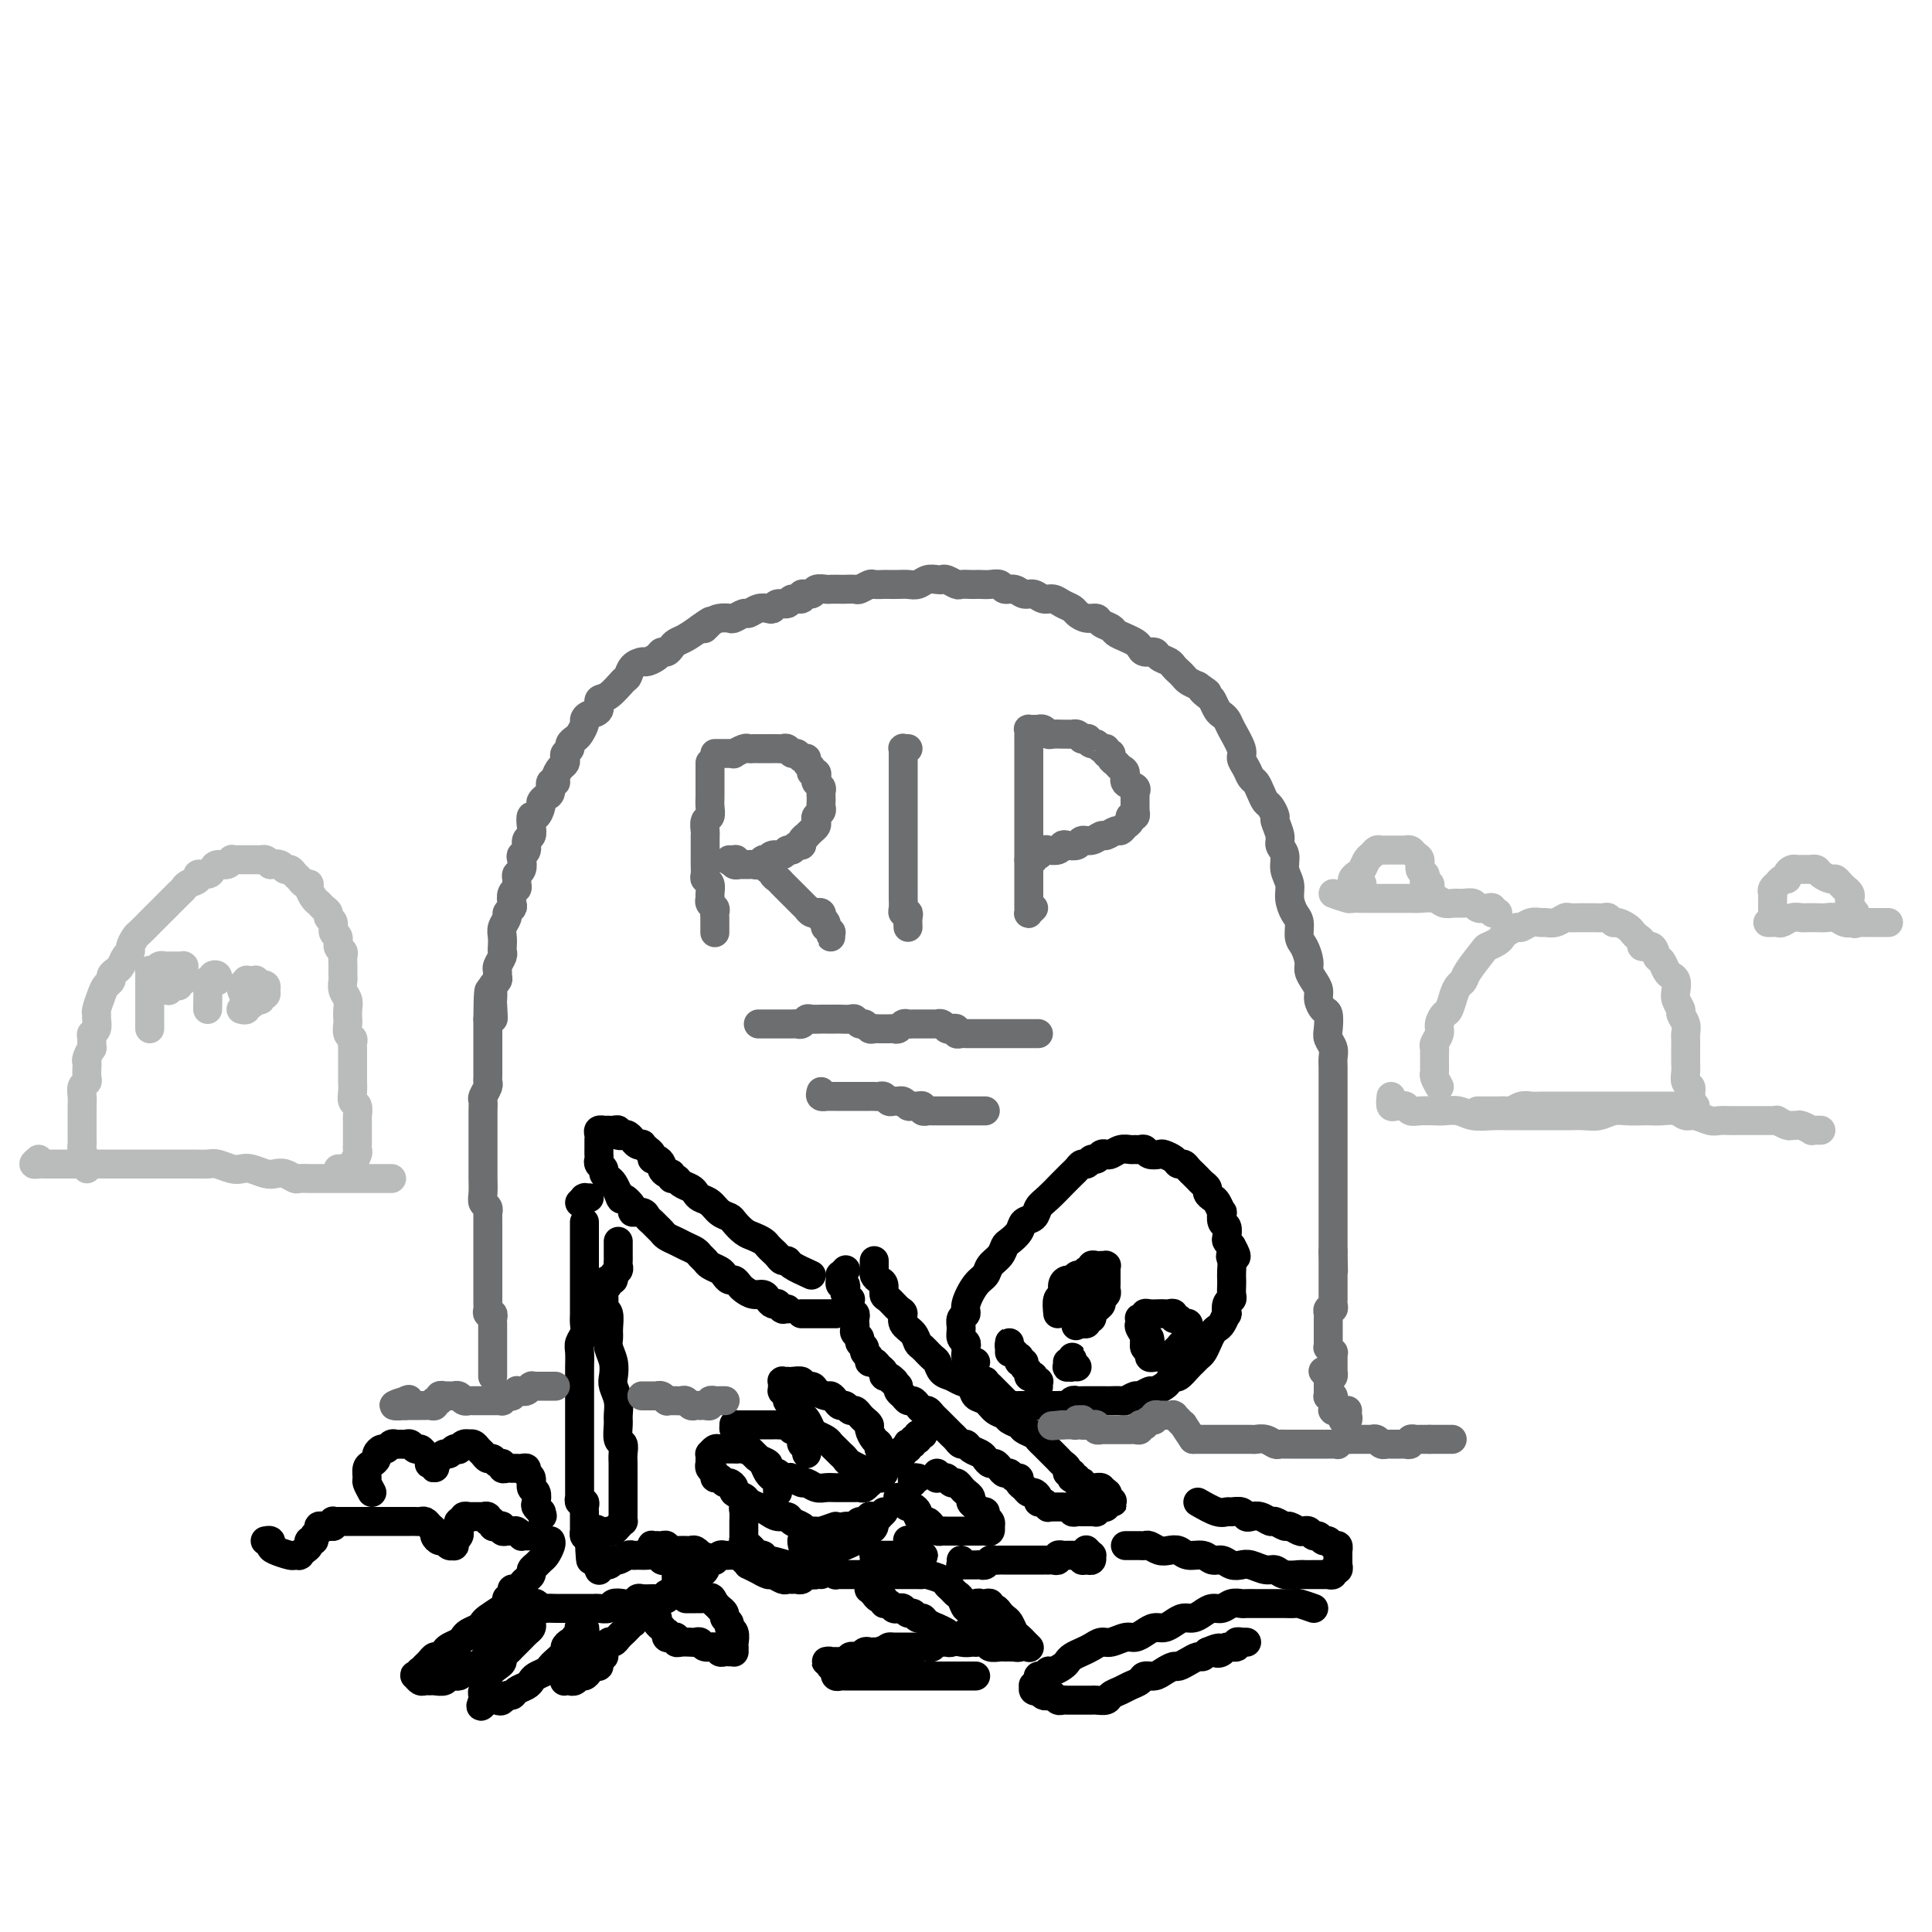 <svg viewBox='0 0 400 400' version='1.1' xmlns='http://www.w3.org/2000/svg' xmlns:xlink='http://www.w3.org/1999/xlink'><g fill='none' stroke='rgb(0,0,0)' stroke-width='6' stroke-linecap='round' stroke-linejoin='round'><path d='M202,282c-0.309,0.089 -0.618,0.178 -1,0c-0.382,-0.178 -0.838,-0.624 -1,-1c-0.162,-0.376 -0.029,-0.681 0,-1c0.029,-0.319 -0.046,-0.653 0,-1c0.046,-0.347 0.213,-0.709 0,-1c-0.213,-0.291 -0.805,-0.513 -1,-1c-0.195,-0.487 0.006,-1.240 0,-2c-0.006,-0.760 -0.219,-1.526 0,-2c0.219,-0.474 0.870,-0.655 1,-1c0.130,-0.345 -0.260,-0.855 0,-2c0.260,-1.145 1.169,-2.927 2,-4c0.831,-1.073 1.584,-1.439 2,-2c0.416,-0.561 0.497,-1.319 1,-2c0.503,-0.681 1.429,-1.286 2,-2c0.571,-0.714 0.787,-1.538 1,-2c0.213,-0.462 0.424,-0.561 1,-1c0.576,-0.439 1.518,-1.219 2,-2c0.482,-0.781 0.504,-1.565 1,-2c0.496,-0.435 1.467,-0.522 2,-1c0.533,-0.478 0.629,-1.346 1,-2c0.371,-0.654 1.016,-1.092 2,-2c0.984,-0.908 2.305,-2.286 3,-3c0.695,-0.714 0.764,-0.765 1,-1c0.236,-0.235 0.641,-0.656 1,-1c0.359,-0.344 0.674,-0.613 1,-1c0.326,-0.387 0.665,-0.892 1,-1c0.335,-0.108 0.667,0.181 1,0c0.333,-0.181 0.666,-0.832 1,-1c0.334,-0.168 0.670,0.147 1,0c0.330,-0.147 0.656,-0.757 1,-1c0.344,-0.243 0.708,-0.118 1,0c0.292,0.118 0.512,0.228 1,0c0.488,-0.228 1.244,-0.794 2,-1c0.756,-0.206 1.511,-0.051 2,0c0.489,0.051 0.712,-0.000 1,0c0.288,0.000 0.639,0.052 1,0c0.361,-0.052 0.730,-0.207 1,0c0.270,0.207 0.439,0.778 1,1c0.561,0.222 1.512,0.097 2,0c0.488,-0.097 0.512,-0.167 1,0c0.488,0.167 1.440,0.569 2,1c0.560,0.431 0.727,0.889 1,1c0.273,0.111 0.650,-0.125 1,0c0.350,0.125 0.672,0.611 1,1c0.328,0.389 0.661,0.682 1,1c0.339,0.318 0.682,0.663 1,1c0.318,0.337 0.610,0.666 1,1c0.390,0.334 0.879,0.672 1,1c0.121,0.328 -0.125,0.646 0,1c0.125,0.354 0.621,0.743 1,1c0.379,0.257 0.641,0.382 1,1c0.359,0.618 0.814,1.727 1,2c0.186,0.273 0.102,-0.292 0,0c-0.102,0.292 -0.221,1.440 0,2c0.221,0.560 0.781,0.532 1,1c0.219,0.468 0.097,1.434 0,2c-0.097,0.566 -0.171,0.733 0,1c0.171,0.267 0.585,0.633 1,1'/><path d='M255,258c1.856,3.201 0.498,2.205 0,2c-0.498,-0.205 -0.134,0.383 0,1c0.134,0.617 0.037,1.265 0,2c-0.037,0.735 -0.014,1.558 0,2c0.014,0.442 0.018,0.505 0,1c-0.018,0.495 -0.056,1.423 0,2c0.056,0.577 0.208,0.802 0,1c-0.208,0.198 -0.777,0.368 -1,1c-0.223,0.632 -0.101,1.727 0,2c0.101,0.273 0.182,-0.275 0,0c-0.182,0.275 -0.626,1.373 -1,2c-0.374,0.627 -0.677,0.784 -1,1c-0.323,0.216 -0.664,0.492 -1,1c-0.336,0.508 -0.666,1.248 -1,2c-0.334,0.752 -0.671,1.516 -1,2c-0.329,0.484 -0.651,0.689 -1,1c-0.349,0.311 -0.724,0.727 -1,1c-0.276,0.273 -0.454,0.401 -1,1c-0.546,0.599 -1.460,1.667 -2,2c-0.540,0.333 -0.707,-0.070 -1,0c-0.293,0.070 -0.712,0.611 -1,1c-0.288,0.389 -0.443,0.625 -1,1c-0.557,0.375 -1.515,0.889 -2,1c-0.485,0.111 -0.496,-0.180 -1,0c-0.504,0.180 -1.501,0.833 -2,1c-0.499,0.167 -0.500,-0.151 -1,0c-0.500,0.151 -1.499,0.773 -2,1c-0.501,0.227 -0.505,0.061 -1,0c-0.495,-0.061 -1.480,-0.016 -2,0c-0.520,0.016 -0.573,0.005 -1,0c-0.427,-0.005 -1.228,-0.002 -2,0c-0.772,0.002 -1.516,0.004 -2,0c-0.484,-0.004 -0.707,-0.015 -1,0c-0.293,0.015 -0.656,0.057 -1,0c-0.344,-0.057 -0.670,-0.211 -1,0c-0.330,0.211 -0.665,0.789 -1,1c-0.335,0.211 -0.672,0.057 -1,0c-0.328,-0.057 -0.648,-0.015 -1,0c-0.352,0.015 -0.737,0.004 -1,0c-0.263,-0.004 -0.404,-0.001 -1,0c-0.596,0.001 -1.648,0.000 -2,0c-0.352,-0.000 -0.006,-0.000 0,0c0.006,0.000 -0.328,0.000 -1,0c-0.672,-0.000 -1.682,-0.000 -2,0c-0.318,0.000 0.056,0.001 0,0c-0.056,-0.001 -0.540,-0.004 -1,0c-0.460,0.004 -0.894,0.015 -1,0c-0.106,-0.015 0.116,-0.055 0,0c-0.116,0.055 -0.571,0.207 -1,0c-0.429,-0.207 -0.832,-0.772 -1,-1c-0.168,-0.228 -0.102,-0.118 0,0c0.102,0.118 0.239,0.243 0,0c-0.239,-0.243 -0.853,-0.854 -1,-1c-0.147,-0.146 0.172,0.172 0,0c-0.172,-0.172 -0.835,-0.834 -1,-1c-0.165,-0.166 0.167,0.166 0,0c-0.167,-0.166 -0.833,-0.829 -1,-1c-0.167,-0.171 0.165,0.150 0,0c-0.165,-0.150 -0.829,-0.772 -1,-1c-0.171,-0.228 0.150,-0.061 0,0c-0.150,0.061 -0.771,0.016 -1,0c-0.229,-0.016 -0.065,-0.005 0,0c0.065,0.005 0.033,0.002 0,0'/><path d='M219,272c-0.120,-1.207 -0.239,-2.413 0,-3c0.239,-0.587 0.838,-0.554 1,-1c0.162,-0.446 -0.111,-1.372 0,-2c0.111,-0.628 0.607,-0.957 1,-1c0.393,-0.043 0.684,0.200 1,0c0.316,-0.200 0.658,-0.842 1,-1c0.342,-0.158 0.683,0.168 1,0c0.317,-0.168 0.611,-0.830 1,-1c0.389,-0.170 0.874,0.151 1,0c0.126,-0.151 -0.106,-0.772 0,-1c0.106,-0.228 0.550,-0.061 1,0c0.450,0.061 0.905,0.016 1,0c0.095,-0.016 -0.171,-0.001 0,0c0.171,0.001 0.778,-0.010 1,0c0.222,0.010 0.060,0.040 0,0c-0.060,-0.040 -0.016,-0.151 0,0c0.016,0.151 0.004,0.565 0,1c-0.004,0.435 -0.001,0.890 0,1c0.001,0.110 0.001,-0.125 0,0c-0.001,0.125 -0.004,0.611 0,1c0.004,0.389 0.016,0.682 0,1c-0.016,0.318 -0.060,0.662 0,1c0.060,0.338 0.223,0.669 0,1c-0.223,0.331 -0.833,0.663 -1,1c-0.167,0.337 0.109,0.679 0,1c-0.109,0.321 -0.603,0.622 -1,1c-0.397,0.378 -0.698,0.833 -1,1c-0.302,0.167 -0.607,0.045 -1,0c-0.393,-0.045 -0.876,-0.012 -1,0c-0.124,0.012 0.110,0.003 0,0c-0.110,-0.003 -0.564,0.000 -1,0c-0.436,-0.000 -0.853,-0.004 -1,0c-0.147,0.004 -0.025,0.016 0,0c0.025,-0.016 -0.046,-0.061 0,0c0.046,0.061 0.209,0.228 0,0c-0.209,-0.228 -0.789,-0.849 -1,-1c-0.211,-0.151 -0.053,0.170 0,0c0.053,-0.170 -0.001,-0.830 0,-1c0.001,-0.170 0.055,0.152 0,0c-0.055,-0.152 -0.221,-0.776 0,-1c0.221,-0.224 0.829,-0.046 1,0c0.171,0.046 -0.095,-0.040 0,0c0.095,0.040 0.551,0.206 1,0c0.449,-0.206 0.891,-0.785 1,-1c0.109,-0.215 -0.114,-0.068 0,0c0.114,0.068 0.567,0.056 1,0c0.433,-0.056 0.848,-0.156 1,0c0.152,0.156 0.041,0.568 0,1c-0.041,0.432 -0.011,0.885 0,1c0.011,0.115 0.004,-0.109 0,0c-0.004,0.109 -0.005,0.550 0,1c0.005,0.450 0.016,0.909 0,1c-0.016,0.091 -0.060,-0.186 0,0c0.060,0.186 0.223,0.834 0,1c-0.223,0.166 -0.833,-0.151 -1,0c-0.167,0.151 0.109,0.772 0,1c-0.109,0.228 -0.603,0.065 -1,0c-0.397,-0.065 -0.699,-0.033 -1,0'/><path d='M223,274c-0.467,0.933 -0.133,0.267 0,0c0.133,-0.267 0.067,-0.133 0,0'/><path d='M238,278c-0.843,-1.184 -1.686,-2.369 -2,-3c-0.314,-0.631 -0.099,-0.709 0,-1c0.099,-0.291 0.081,-0.796 0,-1c-0.081,-0.204 -0.225,-0.107 0,0c0.225,0.107 0.820,0.225 1,0c0.180,-0.225 -0.054,-0.792 0,-1c0.054,-0.208 0.397,-0.057 1,0c0.603,0.057 1.467,0.019 2,0c0.533,-0.019 0.734,-0.020 1,0c0.266,0.020 0.596,0.062 1,0c0.404,-0.062 0.883,-0.228 1,0c0.117,0.228 -0.126,0.850 0,1c0.126,0.150 0.622,-0.171 1,0c0.378,0.171 0.637,0.833 1,1c0.363,0.167 0.829,-0.163 1,0c0.171,0.163 0.047,0.818 0,1c-0.047,0.182 -0.015,-0.110 0,0c0.015,0.110 0.015,0.621 0,1c-0.015,0.379 -0.046,0.626 0,1c0.046,0.374 0.168,0.874 0,1c-0.168,0.126 -0.626,-0.124 -1,0c-0.374,0.124 -0.663,0.621 -1,1c-0.337,0.379 -0.721,0.638 -1,1c-0.279,0.362 -0.452,0.826 -1,1c-0.548,0.174 -1.471,0.058 -2,0c-0.529,-0.058 -0.663,-0.058 -1,0c-0.337,0.058 -0.876,0.173 -1,0c-0.124,-0.173 0.167,-0.634 0,-1c-0.167,-0.366 -0.791,-0.638 -1,-1c-0.209,-0.362 -0.004,-0.815 0,-1c0.004,-0.185 -0.195,-0.101 0,0c0.195,0.101 0.783,0.220 1,0c0.217,-0.220 0.062,-0.777 0,-1c-0.062,-0.223 -0.031,-0.111 0,0'/><path d='M223,283c-0.423,-0.461 -0.845,-0.922 -1,-1c-0.155,-0.078 -0.042,0.227 0,0c0.042,-0.227 0.012,-0.985 0,-1c-0.012,-0.015 -0.007,0.714 0,1c0.007,0.286 0.016,0.130 0,0c-0.016,-0.130 -0.057,-0.235 0,0c0.057,0.235 0.211,0.809 0,1c-0.211,0.191 -0.789,-0.000 -1,0c-0.211,0.000 -0.057,0.192 0,0c0.057,-0.192 0.016,-0.769 0,-1c-0.016,-0.231 -0.008,-0.115 0,0'/><path d='M215,287c0.009,0.121 0.018,0.243 0,0c-0.018,-0.243 -0.061,-0.849 0,-1c0.061,-0.151 0.228,0.153 0,0c-0.228,-0.153 -0.850,-0.762 -1,-1c-0.150,-0.238 0.171,-0.106 0,0c-0.171,0.106 -0.834,0.187 -1,0c-0.166,-0.187 0.166,-0.643 0,-1c-0.166,-0.357 -0.828,-0.617 -1,-1c-0.172,-0.383 0.147,-0.890 0,-1c-0.147,-0.110 -0.761,0.178 -1,0c-0.239,-0.178 -0.102,-0.822 0,-1c0.102,-0.178 0.171,0.109 0,0c-0.171,-0.109 -0.582,-0.615 -1,-1c-0.418,-0.385 -0.844,-0.649 -1,-1c-0.156,-0.351 -0.042,-0.787 0,-1c0.042,-0.213 0.011,-0.201 0,0c-0.011,0.201 -0.003,0.593 0,1c0.003,0.407 0.001,0.831 0,1c-0.001,0.169 -0.000,0.085 0,0'/><path d='M181,261c-0.000,0.455 -0.001,0.909 0,1c0.001,0.091 0.003,-0.183 0,0c-0.003,0.183 -0.011,0.821 0,1c0.011,0.179 0.041,-0.103 0,0c-0.041,0.103 -0.152,0.590 0,1c0.152,0.410 0.569,0.744 1,1c0.431,0.256 0.876,0.435 1,1c0.124,0.565 -0.074,1.516 0,2c0.074,0.484 0.419,0.499 1,1c0.581,0.501 1.399,1.486 2,2c0.601,0.514 0.986,0.556 1,1c0.014,0.444 -0.343,1.289 0,2c0.343,0.711 1.388,1.289 2,2c0.612,0.711 0.793,1.556 1,2c0.207,0.444 0.440,0.486 1,1c0.560,0.514 1.448,1.500 2,2c0.552,0.500 0.768,0.514 1,1c0.232,0.486 0.481,1.444 1,2c0.519,0.556 1.308,0.711 2,1c0.692,0.289 1.287,0.711 2,1c0.713,0.289 1.543,0.445 2,1c0.457,0.555 0.541,1.511 1,2c0.459,0.489 1.293,0.512 2,1c0.707,0.488 1.288,1.440 2,2c0.712,0.560 1.557,0.727 2,1c0.443,0.273 0.486,0.650 1,1c0.514,0.350 1.500,0.671 2,1c0.500,0.329 0.515,0.665 1,1c0.485,0.335 1.439,0.667 2,1c0.561,0.333 0.728,0.667 1,1c0.272,0.333 0.650,0.667 1,1c0.350,0.333 0.672,0.666 1,1c0.328,0.334 0.661,0.668 1,1c0.339,0.332 0.683,0.662 1,1c0.317,0.338 0.607,0.683 1,1c0.393,0.317 0.889,0.607 1,1c0.111,0.393 -0.162,0.889 0,1c0.162,0.111 0.760,-0.163 1,0c0.240,0.163 0.120,0.762 0,1c-0.120,0.238 -0.242,0.115 0,0c0.242,-0.115 0.848,-0.223 1,0c0.152,0.223 -0.151,0.778 0,1c0.151,0.222 0.757,0.112 1,0c0.243,-0.112 0.122,-0.226 0,0c-0.122,0.226 -0.244,0.793 0,1c0.244,0.207 0.854,0.055 1,0c0.146,-0.055 -0.172,-0.015 0,0c0.172,0.015 0.834,0.003 1,0c0.166,-0.003 -0.166,0.002 0,0c0.166,-0.002 0.828,-0.011 1,0c0.172,0.011 -0.146,0.041 0,0c0.146,-0.041 0.756,-0.155 1,0c0.244,0.155 0.122,0.577 0,1'/><path d='M228,309c5.044,3.869 1.156,1.041 0,0c-1.156,-1.041 0.422,-0.294 1,0c0.578,0.294 0.155,0.135 0,0c-0.155,-0.135 -0.042,-0.248 0,0c0.042,0.248 0.012,0.855 0,1c-0.012,0.145 -0.007,-0.171 0,0c0.007,0.171 0.017,0.829 0,1c-0.017,0.171 -0.061,-0.147 0,0c0.061,0.147 0.227,0.757 0,1c-0.227,0.243 -0.849,0.118 -1,0c-0.151,-0.118 0.167,-0.228 0,0c-0.167,0.228 -0.818,0.793 -1,1c-0.182,0.207 0.106,0.055 0,0c-0.106,-0.055 -0.607,-0.014 -1,0c-0.393,0.014 -0.679,-0.000 -1,0c-0.321,0.000 -0.677,0.014 -1,0c-0.323,-0.014 -0.611,-0.056 -1,0c-0.389,0.056 -0.877,0.211 -1,0c-0.123,-0.211 0.121,-0.789 0,-1c-0.121,-0.211 -0.606,-0.057 -1,0c-0.394,0.057 -0.698,0.015 -1,0c-0.302,-0.015 -0.602,-0.003 -1,0c-0.398,0.003 -0.894,-0.003 -1,0c-0.106,0.003 0.178,0.016 0,0c-0.178,-0.016 -0.817,-0.059 -1,0c-0.183,0.059 0.092,0.222 0,0c-0.092,-0.222 -0.549,-0.829 -1,-1c-0.451,-0.171 -0.894,0.095 -1,0c-0.106,-0.095 0.125,-0.550 0,-1c-0.125,-0.450 -0.607,-0.895 -1,-1c-0.393,-0.105 -0.697,0.131 -1,0c-0.303,-0.131 -0.606,-0.627 -1,-1c-0.394,-0.373 -0.879,-0.621 -1,-1c-0.121,-0.379 0.122,-0.889 0,-1c-0.122,-0.111 -0.610,0.176 -1,0c-0.390,-0.176 -0.682,-0.817 -1,-1c-0.318,-0.183 -0.663,0.092 -1,0c-0.337,-0.092 -0.667,-0.549 -1,-1c-0.333,-0.451 -0.670,-0.894 -1,-1c-0.330,-0.106 -0.652,0.125 -1,0c-0.348,-0.125 -0.723,-0.607 -1,-1c-0.277,-0.393 -0.455,-0.697 -1,-1c-0.545,-0.303 -1.455,-0.606 -2,-1c-0.545,-0.394 -0.723,-0.879 -1,-1c-0.277,-0.121 -0.651,0.122 -1,0c-0.349,-0.122 -0.671,-0.610 -1,-1c-0.329,-0.390 -0.666,-0.682 -1,-1c-0.334,-0.318 -0.667,-0.664 -1,-1c-0.333,-0.336 -0.667,-0.664 -1,-1c-0.333,-0.336 -0.667,-0.681 -1,-1c-0.333,-0.319 -0.667,-0.611 -1,-1c-0.333,-0.389 -0.667,-0.874 -1,-1c-0.333,-0.126 -0.666,0.107 -1,0c-0.334,-0.107 -0.667,-0.553 -1,-1c-0.333,-0.447 -0.664,-0.893 -1,-1c-0.336,-0.107 -0.678,0.126 -1,0c-0.322,-0.126 -0.625,-0.611 -1,-1c-0.375,-0.389 -0.821,-0.683 -1,-1c-0.179,-0.317 -0.089,-0.659 0,-1'/><path d='M186,287c-4.979,-4.030 -1.926,-1.604 -1,-1c0.926,0.604 -0.276,-0.613 -1,-1c-0.724,-0.387 -0.968,0.055 -1,0c-0.032,-0.055 0.150,-0.606 0,-1c-0.150,-0.394 -0.633,-0.630 -1,-1c-0.367,-0.370 -0.619,-0.873 -1,-1c-0.381,-0.127 -0.891,0.121 -1,0c-0.109,-0.121 0.182,-0.610 0,-1c-0.182,-0.390 -0.837,-0.682 -1,-1c-0.163,-0.318 0.167,-0.663 0,-1c-0.167,-0.337 -0.829,-0.668 -1,-1c-0.171,-0.332 0.150,-0.666 0,-1c-0.150,-0.334 -0.771,-0.668 -1,-1c-0.229,-0.332 -0.065,-0.663 0,-1c0.065,-0.337 0.031,-0.682 0,-1c-0.031,-0.318 -0.061,-0.610 0,-1c0.061,-0.390 0.212,-0.879 0,-1c-0.212,-0.121 -0.788,0.126 -1,0c-0.212,-0.126 -0.061,-0.625 0,-1c0.061,-0.375 0.030,-0.625 0,-1c-0.030,-0.375 -0.060,-0.875 0,-1c0.060,-0.125 0.208,0.125 0,0c-0.208,-0.125 -0.774,-0.626 -1,-1c-0.226,-0.374 -0.113,-0.621 0,-1c0.113,-0.379 0.227,-0.890 0,-1c-0.227,-0.110 -0.794,0.182 -1,0c-0.206,-0.182 -0.051,-0.837 0,-1c0.051,-0.163 -0.000,0.167 0,0c0.000,-0.167 0.053,-0.829 0,-1c-0.053,-0.171 -0.210,0.150 0,0c0.210,-0.150 0.788,-0.772 1,-1c0.212,-0.228 0.057,-0.061 0,0c-0.057,0.061 -0.016,0.018 0,0c0.016,-0.018 0.008,-0.009 0,0'/><path d='M168,264c-1.601,-0.726 -3.202,-1.451 -4,-2c-0.798,-0.549 -0.791,-0.921 -1,-1c-0.209,-0.079 -0.632,0.133 -1,0c-0.368,-0.133 -0.679,-0.613 -1,-1c-0.321,-0.387 -0.652,-0.680 -1,-1c-0.348,-0.320 -0.713,-0.667 -1,-1c-0.287,-0.333 -0.496,-0.653 -1,-1c-0.504,-0.347 -1.304,-0.722 -2,-1c-0.696,-0.278 -1.288,-0.459 -2,-1c-0.712,-0.541 -1.542,-1.440 -2,-2c-0.458,-0.560 -0.543,-0.780 -1,-1c-0.457,-0.220 -1.287,-0.440 -2,-1c-0.713,-0.560 -1.308,-1.459 -2,-2c-0.692,-0.541 -1.480,-0.723 -2,-1c-0.520,-0.277 -0.770,-0.647 -1,-1c-0.230,-0.353 -0.439,-0.687 -1,-1c-0.561,-0.313 -1.474,-0.605 -2,-1c-0.526,-0.395 -0.667,-0.894 -1,-1c-0.333,-0.106 -0.859,0.179 -1,0c-0.141,-0.179 0.103,-0.822 0,-1c-0.103,-0.178 -0.554,0.111 -1,0c-0.446,-0.111 -0.889,-0.621 -1,-1c-0.111,-0.379 0.110,-0.627 0,-1c-0.110,-0.373 -0.550,-0.869 -1,-1c-0.450,-0.131 -0.909,0.105 -1,0c-0.091,-0.105 0.187,-0.550 0,-1c-0.187,-0.450 -0.837,-0.904 -1,-1c-0.163,-0.096 0.163,0.166 0,0c-0.163,-0.166 -0.813,-0.762 -1,-1c-0.187,-0.238 0.091,-0.120 0,0c-0.091,0.120 -0.549,0.242 -1,0c-0.451,-0.242 -0.895,-0.848 -1,-1c-0.105,-0.152 0.130,0.152 0,0c-0.130,-0.152 -0.626,-0.759 -1,-1c-0.374,-0.241 -0.626,-0.117 -1,0c-0.374,0.117 -0.870,0.228 -1,0c-0.130,-0.228 0.105,-0.793 0,-1c-0.105,-0.207 -0.549,-0.055 -1,0c-0.451,0.055 -0.909,0.014 -1,0c-0.091,-0.014 0.186,-0.001 0,0c-0.186,0.001 -0.834,-0.010 -1,0c-0.166,0.010 0.152,0.040 0,0c-0.152,-0.040 -0.773,-0.151 -1,0c-0.227,0.151 -0.061,0.565 0,1c0.061,0.435 0.016,0.890 0,1c-0.016,0.110 -0.004,-0.125 0,0c0.004,0.125 0.000,0.611 0,1c-0.000,0.389 0.004,0.682 0,1c-0.004,0.318 -0.016,0.663 0,1c0.016,0.337 0.060,0.668 0,1c-0.060,0.332 -0.223,0.666 0,1c0.223,0.334 0.833,0.670 1,1c0.167,0.330 -0.110,0.656 0,1c0.110,0.344 0.607,0.708 1,1c0.393,0.292 0.684,0.512 1,1c0.316,0.488 0.658,1.244 1,2'/><path d='M128,247c0.716,2.133 0.506,0.967 1,1c0.494,0.033 1.690,1.266 2,2c0.310,0.734 -0.268,0.970 0,1c0.268,0.030 1.381,-0.147 2,0c0.619,0.147 0.742,0.617 1,1c0.258,0.383 0.649,0.680 1,1c0.351,0.320 0.660,0.663 1,1c0.340,0.337 0.711,0.668 1,1c0.289,0.332 0.497,0.666 1,1c0.503,0.334 1.301,0.667 2,1c0.699,0.333 1.300,0.667 2,1c0.700,0.333 1.501,0.667 2,1c0.499,0.333 0.697,0.666 1,1c0.303,0.334 0.711,0.668 1,1c0.289,0.332 0.459,0.663 1,1c0.541,0.337 1.455,0.682 2,1c0.545,0.318 0.723,0.610 1,1c0.277,0.390 0.654,0.879 1,1c0.346,0.121 0.660,-0.126 1,0c0.340,0.126 0.707,0.625 1,1c0.293,0.375 0.512,0.626 1,1c0.488,0.374 1.245,0.871 2,1c0.755,0.129 1.508,-0.110 2,0c0.492,0.110 0.724,0.569 1,1c0.276,0.431 0.596,0.833 1,1c0.404,0.167 0.892,0.097 1,0c0.108,-0.097 -0.163,-0.222 0,0c0.163,0.222 0.762,0.792 1,1c0.238,0.208 0.115,0.056 0,0c-0.115,-0.056 -0.223,-0.015 0,0c0.223,0.015 0.778,0.004 1,0c0.222,-0.004 0.111,-0.002 0,0'/><path d='M121,253c-0.000,1.597 -0.000,3.194 0,4c0.000,0.806 0.000,0.820 0,1c-0.000,0.180 -0.000,0.526 0,1c0.000,0.474 0.000,1.075 0,2c-0.000,0.925 -0.000,2.173 0,3c0.000,0.827 0.001,1.233 0,2c-0.001,0.767 -0.004,1.896 0,3c0.004,1.104 0.015,2.181 0,3c-0.015,0.819 -0.057,1.378 0,2c0.057,0.622 0.211,1.307 0,2c-0.211,0.693 -0.789,1.393 -1,2c-0.211,0.607 -0.057,1.120 0,2c0.057,0.880 0.015,2.127 0,3c-0.015,0.873 -0.004,1.374 0,2c0.004,0.626 0.001,1.379 0,2c-0.001,0.621 -0.000,1.112 0,2c0.000,0.888 0.000,2.173 0,3c-0.000,0.827 -0.000,1.195 0,2c0.000,0.805 0.000,2.046 0,3c-0.000,0.954 -0.000,1.621 0,2c0.000,0.379 0.000,0.470 0,1c-0.000,0.530 -0.000,1.500 0,2c0.000,0.500 0.000,0.530 0,1c-0.000,0.470 0.000,1.379 0,2c-0.000,0.621 -0.000,0.955 0,1c0.000,0.045 0.000,-0.199 0,0c-0.000,0.199 -0.000,0.842 0,1c0.000,0.158 0.000,-0.169 0,0c-0.000,0.169 -0.000,0.834 0,1c0.000,0.166 0.000,-0.167 0,0c-0.000,0.167 -0.001,0.833 0,1c0.001,0.167 0.004,-0.166 0,0c-0.004,0.166 -0.015,0.832 0,1c0.015,0.168 0.057,-0.161 0,0c-0.057,0.161 -0.211,0.813 0,1c0.211,0.187 0.789,-0.089 1,0c0.211,0.089 0.057,0.545 0,1c-0.057,0.455 -0.015,0.911 0,1c0.015,0.089 0.004,-0.187 0,0c-0.004,0.187 -0.001,0.839 0,1c0.001,0.161 0.000,-0.168 0,0c-0.000,0.168 -0.000,0.834 0,1c0.000,0.166 0.000,-0.167 0,0c-0.000,0.167 -0.001,0.833 0,1c0.001,0.167 0.003,-0.165 0,0c-0.003,0.165 -0.011,0.828 0,1c0.011,0.172 0.041,-0.146 0,0c-0.041,0.146 -0.155,0.756 0,1c0.155,0.244 0.577,0.122 1,0'/><path d='M122,318c0.313,10.060 0.595,2.710 1,0c0.405,-2.710 0.934,-0.782 1,0c0.066,0.782 -0.333,0.416 0,0c0.333,-0.416 1.396,-0.881 2,-1c0.604,-0.119 0.750,0.109 1,0c0.250,-0.109 0.603,-0.554 1,-1c0.397,-0.446 0.838,-0.893 1,-1c0.162,-0.107 0.043,0.127 0,0c-0.043,-0.127 -0.012,-0.614 0,-1c0.012,-0.386 0.003,-0.670 0,-1c-0.003,-0.330 -0.001,-0.704 0,-1c0.001,-0.296 0.000,-0.512 0,-1c-0.000,-0.488 0.000,-1.247 0,-2c-0.000,-0.753 -0.000,-1.500 0,-2c0.000,-0.500 0.001,-0.754 0,-1c-0.001,-0.246 -0.004,-0.484 0,-1c0.004,-0.516 0.015,-1.311 0,-2c-0.015,-0.689 -0.057,-1.272 0,-2c0.057,-0.728 0.212,-1.601 0,-2c-0.212,-0.399 -0.793,-0.323 -1,-1c-0.207,-0.677 -0.042,-2.106 0,-3c0.042,-0.894 -0.040,-1.253 0,-2c0.040,-0.747 0.203,-1.880 0,-3c-0.203,-1.120 -0.772,-2.226 -1,-3c-0.228,-0.774 -0.114,-1.217 0,-2c0.114,-0.783 0.228,-1.905 0,-3c-0.228,-1.095 -0.797,-2.163 -1,-3c-0.203,-0.837 -0.040,-1.442 0,-2c0.040,-0.558 -0.041,-1.070 0,-2c0.041,-0.930 0.206,-2.276 0,-3c-0.206,-0.724 -0.784,-0.824 -1,-1c-0.216,-0.176 -0.072,-0.429 0,-1c0.072,-0.571 0.071,-1.460 0,-2c-0.071,-0.540 -0.211,-0.732 0,-1c0.211,-0.268 0.774,-0.611 1,-1c0.226,-0.389 0.117,-0.825 0,-1c-0.117,-0.175 -0.242,-0.088 0,0c0.242,0.088 0.849,0.178 1,0c0.151,-0.178 -0.156,-0.625 0,-1c0.156,-0.375 0.774,-0.679 1,-1c0.226,-0.321 0.061,-0.659 0,-1c-0.061,-0.341 -0.016,-0.683 0,-1c0.016,-0.317 0.004,-0.607 0,-1c-0.004,-0.393 -0.001,-0.889 0,-1c0.001,-0.111 0.000,0.163 0,0c-0.000,-0.163 -0.000,-0.762 0,-1c0.000,-0.238 0.000,-0.115 0,0c-0.000,0.115 -0.000,0.223 0,0c0.000,-0.223 0.000,-0.778 0,-1c-0.000,-0.222 -0.000,-0.111 0,0'/><path d='M114,319c0.089,0.220 0.177,0.440 0,1c-0.177,0.560 -0.621,1.459 -1,2c-0.379,0.541 -0.693,0.722 -1,1c-0.307,0.278 -0.607,0.652 -1,1c-0.393,0.348 -0.878,0.672 -1,1c-0.122,0.328 0.121,0.662 0,1c-0.121,0.338 -0.606,0.682 -1,1c-0.394,0.318 -0.698,0.611 -1,1c-0.302,0.389 -0.603,0.874 -1,1c-0.397,0.126 -0.891,-0.106 -1,0c-0.109,0.106 0.166,0.550 0,1c-0.166,0.450 -0.774,0.905 -1,1c-0.226,0.095 -0.072,-0.171 0,0c0.072,0.171 0.061,0.778 0,1c-0.061,0.222 -0.171,0.059 0,0c0.171,-0.059 0.623,-0.016 1,0c0.377,0.016 0.678,0.003 1,0c0.322,-0.003 0.664,0.003 1,0c0.336,-0.003 0.666,-0.015 1,0c0.334,0.015 0.670,0.057 1,0c0.330,-0.057 0.652,-0.211 1,0c0.348,0.211 0.722,0.789 1,1c0.278,0.211 0.460,0.057 1,0c0.540,-0.057 1.439,-0.015 2,0c0.561,0.015 0.784,0.004 1,0c0.216,-0.004 0.425,-0.001 1,0c0.575,0.001 1.515,0.000 2,0c0.485,-0.000 0.515,0.001 1,0c0.485,-0.001 1.424,-0.004 2,0c0.576,0.004 0.787,0.015 1,0c0.213,-0.015 0.428,-0.056 1,0c0.572,0.056 1.501,0.207 2,0c0.499,-0.207 0.566,-0.773 1,-1c0.434,-0.227 1.233,-0.113 2,0c0.767,0.113 1.501,0.227 2,0c0.499,-0.227 0.763,-0.793 1,-1c0.237,-0.207 0.446,-0.054 1,0c0.554,0.054 1.454,0.011 2,0c0.546,-0.011 0.739,0.011 1,0c0.261,-0.011 0.591,-0.056 1,0c0.409,0.056 0.898,0.212 1,0c0.102,-0.212 -0.183,-0.793 0,-1c0.183,-0.207 0.834,-0.041 1,0c0.166,0.041 -0.152,-0.045 0,0c0.152,0.045 0.773,0.220 1,0c0.227,-0.220 0.061,-0.833 0,-1c-0.061,-0.167 -0.016,0.114 0,0c0.016,-0.114 0.004,-0.623 0,-1c-0.004,-0.377 -0.001,-0.622 0,-1c0.001,-0.378 0.000,-0.889 0,-1c-0.000,-0.111 -0.000,0.176 0,0c0.000,-0.176 0.000,-0.817 0,-1c-0.000,-0.183 -0.000,0.090 0,0c0.000,-0.090 0.000,-0.545 0,-1'/><path d='M140,324c0.357,-1.023 0.251,-0.082 0,0c-0.251,0.082 -0.647,-0.696 -1,-1c-0.353,-0.304 -0.661,-0.134 -1,0c-0.339,0.134 -0.707,0.232 -1,0c-0.293,-0.232 -0.511,-0.795 -1,-1c-0.489,-0.205 -1.248,-0.051 -2,0c-0.752,0.051 -1.497,-0.002 -2,0c-0.503,0.002 -0.763,0.057 -1,0c-0.237,-0.057 -0.449,-0.227 -1,0c-0.551,0.227 -1.440,0.849 -2,1c-0.560,0.151 -0.791,-0.169 -1,0c-0.209,0.169 -0.396,0.829 -1,1c-0.604,0.171 -1.624,-0.146 -2,0c-0.376,0.146 -0.107,0.756 0,1c0.107,0.244 0.054,0.122 0,0'/><path d='M104,333c-1.171,0.756 -2.341,1.512 -3,2c-0.659,0.488 -0.805,0.708 -1,1c-0.195,0.292 -0.437,0.656 -1,1c-0.563,0.344 -1.446,0.669 -2,1c-0.554,0.331 -0.778,0.667 -1,1c-0.222,0.333 -0.441,0.663 -1,1c-0.559,0.337 -1.459,0.682 -2,1c-0.541,0.318 -0.722,0.610 -1,1c-0.278,0.390 -0.653,0.879 -1,1c-0.347,0.121 -0.668,-0.126 -1,0c-0.332,0.126 -0.677,0.626 -1,1c-0.323,0.374 -0.626,0.622 -1,1c-0.374,0.378 -0.819,0.885 -1,1c-0.181,0.115 -0.098,-0.162 0,0c0.098,0.162 0.211,0.761 0,1c-0.211,0.239 -0.747,0.117 -1,0c-0.253,-0.117 -0.224,-0.228 0,0c0.224,0.228 0.641,0.794 1,1c0.359,0.206 0.658,0.051 1,0c0.342,-0.051 0.725,0.001 1,0c0.275,-0.001 0.441,-0.057 1,0c0.559,0.057 1.512,0.226 2,0c0.488,-0.226 0.511,-0.849 1,-1c0.489,-0.151 1.445,0.168 2,0c0.555,-0.168 0.711,-0.822 1,-1c0.289,-0.178 0.711,0.121 1,0c0.289,-0.121 0.445,-0.662 1,-1c0.555,-0.338 1.511,-0.472 2,-1c0.489,-0.528 0.512,-1.450 1,-2c0.488,-0.550 1.440,-0.730 2,-1c0.560,-0.270 0.727,-0.632 1,-1c0.273,-0.368 0.650,-0.743 1,-1c0.350,-0.257 0.672,-0.394 1,-1c0.328,-0.606 0.662,-1.679 1,-2c0.338,-0.321 0.679,0.109 1,0c0.321,-0.109 0.622,-0.758 1,-1c0.378,-0.242 0.834,-0.076 1,0c0.166,0.076 0.041,0.062 0,0c-0.041,-0.062 -0.000,-0.171 0,0c0.000,0.171 -0.041,0.623 0,1c0.041,0.377 0.166,0.678 0,1c-0.166,0.322 -0.622,0.664 -1,1c-0.378,0.336 -0.680,0.667 -1,1c-0.320,0.333 -0.660,0.667 -1,1c-0.340,0.333 -0.681,0.666 -1,1c-0.319,0.334 -0.615,0.670 -1,1c-0.385,0.330 -0.859,0.656 -1,1c-0.141,0.344 0.049,0.708 0,1c-0.049,0.292 -0.339,0.513 -1,1c-0.661,0.487 -1.694,1.240 -2,2c-0.306,0.760 0.114,1.528 0,2c-0.114,0.472 -0.763,0.649 -1,1c-0.237,0.351 -0.064,0.878 0,1c0.064,0.122 0.017,-0.159 0,0c-0.017,0.159 -0.005,0.760 0,1c0.005,0.240 0.002,0.120 0,0'/><path d='M100,352c-1.120,2.480 0.081,0.679 1,0c0.919,-0.679 1.555,-0.238 2,0c0.445,0.238 0.700,0.271 1,0c0.300,-0.271 0.644,-0.846 1,-1c0.356,-0.154 0.724,0.113 1,0c0.276,-0.113 0.459,-0.608 1,-1c0.541,-0.392 1.441,-0.683 2,-1c0.559,-0.317 0.778,-0.661 1,-1c0.222,-0.339 0.445,-0.672 1,-1c0.555,-0.328 1.440,-0.651 2,-1c0.560,-0.349 0.794,-0.725 1,-1c0.206,-0.275 0.384,-0.451 1,-1c0.616,-0.549 1.672,-1.471 2,-2c0.328,-0.529 -0.071,-0.664 0,-1c0.071,-0.336 0.611,-0.874 1,-1c0.389,-0.126 0.626,0.158 1,0c0.374,-0.158 0.885,-0.759 1,-1c0.115,-0.241 -0.164,-0.121 0,0c0.164,0.121 0.772,0.243 1,0c0.228,-0.243 0.075,-0.850 0,-1c-0.075,-0.150 -0.072,0.159 0,0c0.072,-0.159 0.212,-0.785 0,-1c-0.212,-0.215 -0.775,-0.017 -1,0c-0.225,0.017 -0.112,-0.146 0,0c0.112,0.146 0.222,0.601 0,1c-0.222,0.399 -0.777,0.740 -1,1c-0.223,0.260 -0.112,0.437 0,1c0.112,0.563 0.227,1.513 0,2c-0.227,0.487 -0.796,0.513 -1,1c-0.204,0.487 -0.042,1.437 0,2c0.042,0.563 -0.037,0.739 0,1c0.037,0.261 0.191,0.605 0,1c-0.191,0.395 -0.728,0.839 -1,1c-0.272,0.161 -0.280,0.039 0,0c0.280,-0.039 0.849,0.004 1,0c0.151,-0.004 -0.114,-0.056 0,0c0.114,0.056 0.608,0.221 1,0c0.392,-0.221 0.684,-0.829 1,-1c0.316,-0.171 0.658,0.095 1,0c0.342,-0.095 0.684,-0.551 1,-1c0.316,-0.449 0.606,-0.893 1,-1c0.394,-0.107 0.893,0.121 1,0c0.107,-0.121 -0.179,-0.592 0,-1c0.179,-0.408 0.821,-0.753 1,-1c0.179,-0.247 -0.107,-0.395 0,-1c0.107,-0.605 0.606,-1.667 1,-2c0.394,-0.333 0.684,0.065 1,0c0.316,-0.065 0.659,-0.591 1,-1c0.341,-0.409 0.679,-0.702 1,-1c0.321,-0.298 0.626,-0.601 1,-1c0.374,-0.399 0.819,-0.894 1,-1c0.181,-0.106 0.100,0.178 0,0c-0.100,-0.178 -0.219,-0.817 0,-1c0.219,-0.183 0.777,0.091 1,0c0.223,-0.091 0.112,-0.545 0,-1'/><path d='M132,334c1.701,-1.952 0.455,-0.331 0,0c-0.455,0.331 -0.118,-0.629 0,-1c0.118,-0.371 0.016,-0.152 0,0c-0.016,0.152 0.052,0.237 0,0c-0.052,-0.237 -0.225,-0.796 0,-1c0.225,-0.204 0.849,-0.055 1,0c0.151,0.055 -0.170,0.014 0,0c0.170,-0.014 0.830,0.000 1,0c0.170,-0.000 -0.151,-0.014 0,0c0.151,0.014 0.773,0.056 1,0c0.227,-0.056 0.060,-0.208 0,0c-0.060,0.208 -0.012,0.778 0,1c0.012,0.222 -0.010,0.097 0,0c0.010,-0.097 0.054,-0.167 0,0c-0.054,0.167 -0.207,0.571 0,1c0.207,0.429 0.772,0.884 1,1c0.228,0.116 0.117,-0.109 0,0c-0.117,0.109 -0.241,0.550 0,1c0.241,0.450 0.849,0.909 1,1c0.151,0.091 -0.153,-0.186 0,0c0.153,0.186 0.763,0.833 1,1c0.237,0.167 0.101,-0.148 0,0c-0.101,0.148 -0.169,0.758 0,1c0.169,0.242 0.574,0.117 1,0c0.426,-0.117 0.874,-0.227 1,0c0.126,0.227 -0.068,0.792 0,1c0.068,0.208 0.398,0.060 1,0c0.602,-0.060 1.474,-0.031 2,0c0.526,0.031 0.704,0.065 1,0c0.296,-0.065 0.709,-0.228 1,0c0.291,0.228 0.459,0.846 1,1c0.541,0.154 1.455,-0.155 2,0c0.545,0.155 0.720,0.773 1,1c0.280,0.227 0.663,0.061 1,0c0.337,-0.061 0.626,-0.019 1,0c0.374,0.019 0.832,0.015 1,0c0.168,-0.015 0.045,-0.041 0,0c-0.045,0.041 -0.011,0.148 0,0c0.011,-0.148 -0.001,-0.550 0,-1c0.001,-0.450 0.015,-0.947 0,-1c-0.015,-0.053 -0.061,0.336 0,0c0.061,-0.336 0.228,-1.399 0,-2c-0.228,-0.601 -0.850,-0.739 -1,-1c-0.150,-0.261 0.171,-0.643 0,-1c-0.171,-0.357 -0.834,-0.688 -1,-1c-0.166,-0.312 0.165,-0.606 0,-1c-0.165,-0.394 -0.828,-0.889 -1,-1c-0.172,-0.111 0.146,0.162 0,0c-0.146,-0.162 -0.756,-0.761 -1,-1c-0.244,-0.239 -0.122,-0.120 0,0'/><path d='M148,332c-0.802,-1.774 -0.807,-1.207 -1,-1c-0.193,0.207 -0.573,0.056 -1,0c-0.427,-0.056 -0.902,-0.015 -1,0c-0.098,0.015 0.180,0.004 0,0c-0.180,-0.004 -0.819,-0.001 -1,0c-0.181,0.001 0.095,0.000 0,0c-0.095,-0.000 -0.562,-0.000 -1,0c-0.438,0.000 -0.849,0.000 -1,0c-0.151,-0.000 -0.043,-0.000 0,0c0.043,0.000 0.022,0.000 0,0'/><path d='M248,311c1.480,0.847 2.960,1.695 4,2c1.040,0.305 1.640,0.068 2,0c0.360,-0.068 0.480,0.033 1,0c0.520,-0.033 1.439,-0.201 2,0c0.561,0.201 0.765,0.771 1,1c0.235,0.229 0.501,0.118 1,0c0.499,-0.118 1.232,-0.243 2,0c0.768,0.243 1.572,0.853 2,1c0.428,0.147 0.482,-0.171 1,0c0.518,0.171 1.501,0.829 2,1c0.499,0.171 0.515,-0.146 1,0c0.485,0.146 1.439,0.756 2,1c0.561,0.244 0.728,0.122 1,0c0.272,-0.122 0.650,-0.244 1,0c0.350,0.244 0.671,0.854 1,1c0.329,0.146 0.666,-0.172 1,0c0.334,0.172 0.664,0.835 1,1c0.336,0.165 0.679,-0.167 1,0c0.321,0.167 0.622,0.833 1,1c0.378,0.167 0.833,-0.166 1,0c0.167,0.166 0.045,0.832 0,1c-0.045,0.168 -0.012,-0.162 0,0c0.012,0.162 0.003,0.814 0,1c-0.003,0.186 -0.001,-0.095 0,0c0.001,0.095 0.001,0.565 0,1c-0.001,0.435 -0.004,0.833 0,1c0.004,0.167 0.016,0.101 0,0c-0.016,-0.101 -0.061,-0.237 0,0c0.061,0.237 0.227,0.848 0,1c-0.227,0.152 -0.848,-0.155 -1,0c-0.152,0.155 0.166,0.774 0,1c-0.166,0.226 -0.817,0.061 -1,0c-0.183,-0.061 0.101,-0.016 0,0c-0.101,0.016 -0.589,0.004 -1,0c-0.411,-0.004 -0.747,-0.000 -1,0c-0.253,0.000 -0.424,-0.004 -1,0c-0.576,0.004 -1.557,0.016 -2,0c-0.443,-0.016 -0.349,-0.061 -1,0c-0.651,0.061 -2.047,0.226 -3,0c-0.953,-0.226 -1.463,-0.844 -2,-1c-0.537,-0.156 -1.102,0.150 -2,0c-0.898,-0.150 -2.128,-0.757 -3,-1c-0.872,-0.243 -1.387,-0.122 -2,0c-0.613,0.122 -1.323,0.244 -2,0c-0.677,-0.244 -1.322,-0.854 -2,-1c-0.678,-0.146 -1.389,0.171 -2,0c-0.611,-0.171 -1.122,-0.829 -2,-1c-0.878,-0.171 -2.123,0.147 -3,0c-0.877,-0.147 -1.387,-0.757 -2,-1c-0.613,-0.243 -1.330,-0.118 -2,0c-0.670,0.118 -1.292,0.228 -2,0c-0.708,-0.228 -1.500,-0.793 -2,-1c-0.500,-0.207 -0.707,-0.055 -1,0c-0.293,0.055 -0.671,0.015 -1,0c-0.329,-0.015 -0.610,-0.004 -1,0c-0.390,0.004 -0.888,0.001 -1,0c-0.112,-0.001 0.162,-0.000 0,0c-0.162,0.000 -0.761,0.000 -1,0c-0.239,-0.000 -0.120,-0.000 0,0'/><path d='M272,333c-1.200,-0.423 -2.400,-0.845 -3,-1c-0.600,-0.155 -0.598,-0.041 -1,0c-0.402,0.041 -1.206,0.011 -2,0c-0.794,-0.011 -1.579,-0.003 -2,0c-0.421,0.003 -0.479,0.001 -1,0c-0.521,-0.001 -1.504,-0.001 -2,0c-0.496,0.001 -0.503,0.004 -1,0c-0.497,-0.004 -1.484,-0.016 -2,0c-0.516,0.016 -0.561,0.060 -1,0c-0.439,-0.060 -1.272,-0.222 -2,0c-0.728,0.222 -1.350,0.829 -2,1c-0.650,0.171 -1.329,-0.095 -2,0c-0.671,0.095 -1.335,0.551 -2,1c-0.665,0.449 -1.333,0.890 -2,1c-0.667,0.110 -1.333,-0.111 -2,0c-0.667,0.111 -1.334,0.556 -2,1c-0.666,0.444 -1.332,0.888 -2,1c-0.668,0.112 -1.337,-0.110 -2,0c-0.663,0.110 -1.318,0.550 -2,1c-0.682,0.450 -1.390,0.908 -2,1c-0.610,0.092 -1.122,-0.183 -2,0c-0.878,0.183 -2.123,0.822 -3,1c-0.877,0.178 -1.387,-0.107 -2,0c-0.613,0.107 -1.329,0.606 -2,1c-0.671,0.394 -1.297,0.684 -2,1c-0.703,0.316 -1.484,0.658 -2,1c-0.516,0.342 -0.768,0.684 -1,1c-0.232,0.316 -0.444,0.606 -1,1c-0.556,0.394 -1.456,0.893 -2,1c-0.544,0.107 -0.733,-0.178 -1,0c-0.267,0.178 -0.611,0.818 -1,1c-0.389,0.182 -0.822,-0.096 -1,0c-0.178,0.096 -0.101,0.565 0,1c0.101,0.435 0.227,0.835 0,1c-0.227,0.165 -0.808,0.096 -1,0c-0.192,-0.096 0.004,-0.218 0,0c-0.004,0.218 -0.208,0.777 0,1c0.208,0.223 0.829,0.111 1,0c0.171,-0.111 -0.109,-0.222 0,0c0.109,0.222 0.607,0.778 1,1c0.393,0.222 0.682,0.112 1,0c0.318,-0.112 0.667,-0.226 1,0c0.333,0.226 0.651,0.793 1,1c0.349,0.207 0.727,0.056 1,0c0.273,-0.056 0.439,-0.015 1,0c0.561,0.015 1.516,0.005 2,0c0.484,-0.005 0.496,-0.004 1,0c0.504,0.004 1.500,0.012 2,0c0.500,-0.012 0.504,-0.045 1,0c0.496,0.045 1.485,0.167 2,0c0.515,-0.167 0.557,-0.623 1,-1c0.443,-0.377 1.288,-0.675 2,-1c0.712,-0.325 1.293,-0.678 2,-1c0.707,-0.322 1.541,-0.612 2,-1c0.459,-0.388 0.542,-0.874 1,-1c0.458,-0.126 1.291,0.107 2,0c0.709,-0.107 1.293,-0.554 2,-1c0.707,-0.446 1.537,-0.889 2,-1c0.463,-0.111 0.558,0.111 1,0c0.442,-0.111 1.232,-0.556 2,-1c0.768,-0.444 1.514,-0.889 2,-1c0.486,-0.111 0.710,0.111 1,0c0.290,-0.111 0.645,-0.556 1,-1'/><path d='M250,342c3.648,-1.564 2.269,-0.476 2,0c-0.269,0.476 0.573,0.338 1,0c0.427,-0.338 0.439,-0.875 1,-1c0.561,-0.125 1.671,0.163 2,0c0.329,-0.163 -0.122,-0.776 0,-1c0.122,-0.224 0.817,-0.060 1,0c0.183,0.060 -0.147,0.016 0,0c0.147,-0.016 0.771,-0.004 1,0c0.229,0.004 0.062,0.001 0,0c-0.062,-0.001 -0.018,-0.000 0,0c0.018,0.000 0.009,0.000 0,0'/><path d='M202,347c-1.187,0.000 -2.374,0.000 -3,0c-0.626,0.000 -0.693,0.000 -1,0c-0.307,0.000 -0.856,0.000 -1,0c-0.144,0.000 0.117,0.000 0,0c-0.117,-0.000 -0.613,0.000 -1,0c-0.387,0.000 -0.666,0.000 -1,0c-0.334,-0.000 -0.723,-0.000 -1,0c-0.277,0.000 -0.440,0.000 -1,0c-0.560,-0.000 -1.516,-0.000 -2,0c-0.484,0.000 -0.497,0.000 -1,0c-0.503,-0.000 -1.496,-0.000 -2,0c-0.504,0.000 -0.520,0.000 -1,0c-0.480,-0.000 -1.425,-0.000 -2,0c-0.575,0.000 -0.780,0.000 -1,0c-0.220,-0.000 -0.454,-0.000 -1,0c-0.546,0.000 -1.403,0.000 -2,0c-0.597,-0.000 -0.934,-0.000 -1,0c-0.066,0.000 0.137,0.000 0,0c-0.137,-0.000 -0.615,-0.000 -1,0c-0.385,0.000 -0.676,0.000 -1,0c-0.324,-0.000 -0.679,-0.000 -1,0c-0.321,0.000 -0.608,0.000 -1,0c-0.392,-0.000 -0.889,-0.000 -1,0c-0.111,0.000 0.163,0.001 0,0c-0.163,-0.001 -0.761,-0.004 -1,0c-0.239,0.004 -0.117,0.016 0,0c0.117,-0.016 0.228,-0.061 0,0c-0.228,0.061 -0.797,0.227 -1,0c-0.203,-0.227 -0.040,-0.846 0,-1c0.040,-0.154 -0.042,0.156 0,0c0.042,-0.156 0.209,-0.778 0,-1c-0.209,-0.222 -0.793,-0.046 -1,0c-0.207,0.046 -0.037,-0.040 0,0c0.037,0.040 -0.058,0.207 0,0c0.058,-0.207 0.268,-0.788 0,-1c-0.268,-0.212 -1.014,-0.057 -1,0c0.014,0.057 0.787,0.015 1,0c0.213,-0.015 -0.135,-0.004 0,0c0.135,0.004 0.753,0.001 1,0c0.247,-0.001 0.122,0.001 0,0c-0.122,-0.001 -0.240,-0.004 0,0c0.240,0.004 0.837,0.015 1,0c0.163,-0.015 -0.110,-0.057 0,0c0.110,0.057 0.603,0.212 1,0c0.397,-0.212 0.698,-0.793 1,-1c0.302,-0.207 0.606,-0.041 1,0c0.394,0.041 0.879,-0.041 1,0c0.121,0.041 -0.122,0.207 0,0c0.122,-0.207 0.610,-0.788 1,-1c0.390,-0.212 0.682,-0.057 1,0c0.318,0.057 0.662,0.016 1,0c0.338,-0.016 0.669,-0.008 1,0'/><path d='M182,342c1.797,-0.691 1.790,-0.917 2,-1c0.210,-0.083 0.637,-0.022 1,0c0.363,0.022 0.660,0.006 1,0c0.340,-0.006 0.721,-0.002 1,0c0.279,0.002 0.456,0.002 1,0c0.544,-0.002 1.455,-0.004 2,0c0.545,0.004 0.723,0.015 1,0c0.277,-0.015 0.652,-0.057 1,0c0.348,0.057 0.670,0.212 1,0c0.330,-0.212 0.667,-0.793 1,-1c0.333,-0.207 0.663,-0.041 1,0c0.337,0.041 0.681,-0.042 1,0c0.319,0.042 0.611,0.208 1,0c0.389,-0.208 0.874,-0.792 1,-1c0.126,-0.208 -0.106,-0.042 0,0c0.106,0.042 0.549,-0.041 1,0c0.451,0.041 0.908,0.207 1,0c0.092,-0.207 -0.183,-0.788 0,-1c0.183,-0.212 0.822,-0.057 1,0c0.178,0.057 -0.107,0.016 0,0c0.107,-0.016 0.606,-0.005 1,0c0.394,0.005 0.683,0.005 1,0c0.317,-0.005 0.663,-0.015 1,0c0.337,0.015 0.665,0.057 1,0c0.335,-0.057 0.677,-0.211 1,0c0.323,0.211 0.626,0.789 1,1c0.374,0.211 0.818,0.056 1,0c0.182,-0.056 0.102,-0.011 0,0c-0.102,0.011 -0.224,-0.011 0,0c0.224,0.011 0.796,0.056 1,0c0.204,-0.056 0.039,-0.212 0,0c-0.039,0.212 0.047,0.793 0,1c-0.047,0.207 -0.227,0.041 0,0c0.227,-0.041 0.860,0.041 1,0c0.140,-0.041 -0.214,-0.207 0,0c0.214,0.207 0.996,0.788 1,1c0.004,0.212 -0.769,0.057 -1,0c-0.231,-0.057 0.080,-0.016 0,0c-0.080,0.016 -0.550,0.005 -1,0c-0.450,-0.005 -0.879,-0.005 -1,0c-0.121,0.005 0.067,0.015 0,0c-0.067,-0.015 -0.389,-0.056 -1,0c-0.611,0.056 -1.511,0.207 -2,0c-0.489,-0.207 -0.568,-0.774 -1,-1c-0.432,-0.226 -1.216,-0.113 -2,0'/><path d='M202,340c-1.528,-0.168 -0.848,-0.087 -1,0c-0.152,0.087 -1.135,0.182 -2,0c-0.865,-0.182 -1.612,-0.640 -2,-1c-0.388,-0.360 -0.419,-0.622 -1,-1c-0.581,-0.378 -1.714,-0.871 -2,-1c-0.286,-0.129 0.274,0.105 0,0c-0.274,-0.105 -1.383,-0.549 -2,-1c-0.617,-0.451 -0.743,-0.909 -1,-1c-0.257,-0.091 -0.646,0.186 -1,0c-0.354,-0.186 -0.672,-0.833 -1,-1c-0.328,-0.167 -0.665,0.147 -1,0c-0.335,-0.147 -0.668,-0.756 -1,-1c-0.332,-0.244 -0.663,-0.122 -1,0c-0.337,0.122 -0.682,0.244 -1,0c-0.318,-0.244 -0.611,-0.854 -1,-1c-0.389,-0.146 -0.874,0.172 -1,0c-0.126,-0.172 0.106,-0.835 0,-1c-0.106,-0.165 -0.550,0.167 -1,0c-0.450,-0.167 -0.905,-0.833 -1,-1c-0.095,-0.167 0.171,0.166 0,0c-0.171,-0.166 -0.778,-0.832 -1,-1c-0.222,-0.168 -0.059,0.161 0,0c0.059,-0.161 0.015,-0.814 0,-1c-0.015,-0.186 -0.001,0.094 0,0c0.001,-0.094 -0.011,-0.561 0,-1c0.011,-0.439 0.044,-0.850 0,-1c-0.044,-0.150 -0.167,-0.040 0,0c0.167,0.040 0.622,0.011 1,0c0.378,-0.011 0.679,-0.003 1,0c0.321,0.003 0.663,0.001 1,0c0.337,-0.001 0.668,-0.000 1,0c0.332,0.000 0.666,0.000 1,0c0.334,-0.000 0.667,-0.000 1,0c0.333,0.000 0.667,0.000 1,0c0.333,-0.000 0.664,-0.001 1,0c0.336,0.001 0.675,0.003 1,0c0.325,-0.003 0.636,-0.012 1,0c0.364,0.012 0.780,0.045 1,0c0.220,-0.045 0.244,-0.166 1,0c0.756,0.166 2.244,0.621 3,1c0.756,0.379 0.780,0.684 1,1c0.220,0.316 0.637,0.644 1,1c0.363,0.356 0.671,0.739 1,1c0.329,0.261 0.680,0.398 1,1c0.320,0.602 0.610,1.668 1,2c0.390,0.332 0.879,-0.069 1,0c0.121,0.069 -0.125,0.607 0,1c0.125,0.393 0.622,0.642 1,1c0.378,0.358 0.637,0.825 1,1c0.363,0.175 0.830,0.058 1,0c0.170,-0.058 0.043,-0.057 0,0c-0.043,0.057 -0.001,0.170 0,0c0.001,-0.170 -0.038,-0.623 0,-1c0.038,-0.377 0.154,-0.679 0,-1c-0.154,-0.321 -0.577,-0.660 -1,-1'/><path d='M203,333c-0.021,-0.403 -0.073,0.088 0,0c0.073,-0.088 0.271,-0.755 0,-1c-0.271,-0.245 -1.011,-0.067 -1,0c0.011,0.067 0.773,0.022 1,0c0.227,-0.022 -0.080,-0.021 0,0c0.080,0.021 0.546,0.061 1,0c0.454,-0.061 0.895,-0.223 1,0c0.105,0.223 -0.127,0.832 0,1c0.127,0.168 0.611,-0.106 1,0c0.389,0.106 0.681,0.591 1,1c0.319,0.409 0.664,0.740 1,1c0.336,0.260 0.663,0.447 1,1c0.337,0.553 0.682,1.472 1,2c0.318,0.528 0.607,0.663 1,1c0.393,0.337 0.889,0.874 1,1c0.111,0.126 -0.162,-0.158 0,0c0.162,0.158 0.761,0.760 1,1c0.239,0.240 0.120,0.120 0,0'/><path d='M180,305c-1.601,-0.756 -3.203,-1.512 -4,-2c-0.797,-0.488 -0.790,-0.708 -1,-1c-0.210,-0.292 -0.637,-0.656 -1,-1c-0.363,-0.344 -0.660,-0.669 -1,-1c-0.340,-0.331 -0.721,-0.670 -1,-1c-0.279,-0.330 -0.456,-0.652 -1,-1c-0.544,-0.348 -1.455,-0.723 -2,-1c-0.545,-0.277 -0.723,-0.455 -1,-1c-0.277,-0.545 -0.653,-1.455 -1,-2c-0.347,-0.545 -0.666,-0.723 -1,-1c-0.334,-0.277 -0.682,-0.653 -1,-1c-0.318,-0.347 -0.607,-0.666 -1,-1c-0.393,-0.334 -0.890,-0.682 -1,-1c-0.110,-0.318 0.167,-0.606 0,-1c-0.167,-0.394 -0.776,-0.894 -1,-1c-0.224,-0.106 -0.061,0.182 0,0c0.061,-0.182 0.020,-0.833 0,-1c-0.020,-0.167 -0.020,0.151 0,0c0.020,-0.151 0.060,-0.772 0,-1c-0.060,-0.228 -0.218,-0.062 0,0c0.218,0.062 0.813,0.021 1,0c0.187,-0.021 -0.034,-0.020 0,0c0.034,0.020 0.323,0.061 1,0c0.677,-0.061 1.743,-0.223 2,0c0.257,0.223 -0.296,0.829 0,1c0.296,0.171 1.441,-0.095 2,0c0.559,0.095 0.531,0.551 1,1c0.469,0.449 1.435,0.890 2,1c0.565,0.110 0.729,-0.110 1,0c0.271,0.110 0.650,0.550 1,1c0.350,0.450 0.671,0.908 1,1c0.329,0.092 0.665,-0.183 1,0c0.335,0.183 0.668,0.823 1,1c0.332,0.177 0.663,-0.108 1,0c0.337,0.108 0.682,0.610 1,1c0.318,0.390 0.611,0.668 1,1c0.389,0.332 0.874,0.719 1,1c0.126,0.281 -0.106,0.458 0,1c0.106,0.542 0.550,1.451 1,2c0.450,0.549 0.905,0.740 1,1c0.095,0.260 -0.171,0.590 0,1c0.171,0.410 0.778,0.898 1,1c0.222,0.102 0.060,-0.184 0,0c-0.060,0.184 -0.016,0.838 0,1c0.016,0.162 0.004,-0.168 0,0c-0.004,0.168 -0.000,0.833 0,1c0.000,0.167 -0.003,-0.165 0,0c0.003,0.165 0.011,0.828 0,1c-0.011,0.172 -0.041,-0.146 0,0c0.041,0.146 0.155,0.756 0,1c-0.155,0.244 -0.577,0.122 -1,0'/><path d='M182,305c0.778,2.027 0.224,0.596 0,0c-0.224,-0.596 -0.116,-0.357 0,0c0.116,0.357 0.241,0.832 0,1c-0.241,0.168 -0.848,0.030 -1,0c-0.152,-0.030 0.153,0.048 0,0c-0.153,-0.048 -0.762,-0.223 -1,0c-0.238,0.223 -0.104,0.844 0,1c0.104,0.156 0.180,-0.154 0,0c-0.180,0.154 -0.614,0.774 -1,1c-0.386,0.226 -0.722,0.060 -1,0c-0.278,-0.060 -0.497,-0.015 -1,0c-0.503,0.015 -1.291,0.000 -2,0c-0.709,-0.000 -1.341,0.015 -2,0c-0.659,-0.015 -1.346,-0.060 -2,0c-0.654,0.060 -1.274,0.226 -2,0c-0.726,-0.226 -1.556,-0.844 -2,-1c-0.444,-0.156 -0.500,0.150 -1,0c-0.500,-0.150 -1.443,-0.757 -2,-1c-0.557,-0.243 -0.728,-0.121 -1,0c-0.272,0.121 -0.645,0.240 -1,0c-0.355,-0.240 -0.690,-0.838 -1,-1c-0.310,-0.162 -0.594,0.111 -1,0c-0.406,-0.111 -0.935,-0.607 -1,-1c-0.065,-0.393 0.332,-0.683 0,-1c-0.332,-0.317 -1.394,-0.662 -2,-1c-0.606,-0.338 -0.754,-0.668 -1,-1c-0.246,-0.332 -0.588,-0.667 -1,-1c-0.412,-0.333 -0.894,-0.664 -1,-1c-0.106,-0.336 0.164,-0.678 0,-1c-0.164,-0.322 -0.762,-0.626 -1,-1c-0.238,-0.374 -0.117,-0.818 0,-1c0.117,-0.182 0.231,-0.101 0,0c-0.231,0.101 -0.805,0.223 -1,0c-0.195,-0.223 -0.011,-0.792 0,-1c0.011,-0.208 -0.152,-0.056 0,0c0.152,0.056 0.618,0.015 1,0c0.382,-0.015 0.679,-0.004 1,0c0.321,0.004 0.664,0.001 1,0c0.336,-0.001 0.664,-0.000 1,0c0.336,0.000 0.682,0.000 1,0c0.318,-0.000 0.610,-0.000 1,0c0.390,0.000 0.878,0.000 1,0c0.122,-0.000 -0.122,-0.001 0,0c0.122,0.001 0.611,0.004 1,0c0.389,-0.004 0.677,-0.015 1,0c0.323,0.015 0.679,0.057 1,0c0.321,-0.057 0.607,-0.212 1,0c0.393,0.212 0.894,0.793 1,1c0.106,0.207 -0.182,0.042 0,0c0.182,-0.042 0.833,0.041 1,0c0.167,-0.041 -0.151,-0.204 0,0c0.151,0.204 0.772,0.776 1,1c0.228,0.224 0.065,0.101 0,0c-0.065,-0.101 -0.031,-0.181 0,0c0.031,0.181 0.061,0.623 0,1c-0.061,0.377 -0.212,0.689 0,1c0.212,0.311 0.788,0.622 1,1c0.212,0.378 0.061,0.822 0,1c-0.061,0.178 -0.030,0.089 0,0'/><path d='M173,316c-1.187,0.423 -2.374,0.846 -3,1c-0.626,0.154 -0.691,0.038 -1,0c-0.309,-0.038 -0.860,0.001 -1,0c-0.140,-0.001 0.132,-0.043 0,0c-0.132,0.043 -0.668,0.170 -1,0c-0.332,-0.170 -0.459,-0.637 -1,-1c-0.541,-0.363 -1.495,-0.622 -2,-1c-0.505,-0.378 -0.559,-0.875 -1,-1c-0.441,-0.125 -1.269,0.121 -2,0c-0.731,-0.121 -1.367,-0.610 -2,-1c-0.633,-0.390 -1.265,-0.682 -2,-1c-0.735,-0.318 -1.573,-0.664 -2,-1c-0.427,-0.336 -0.443,-0.663 -1,-1c-0.557,-0.337 -1.654,-0.683 -2,-1c-0.346,-0.317 0.061,-0.606 0,-1c-0.061,-0.394 -0.590,-0.893 -1,-1c-0.410,-0.107 -0.702,0.179 -1,0c-0.298,-0.179 -0.602,-0.822 -1,-1c-0.398,-0.178 -0.891,0.111 -1,0c-0.109,-0.111 0.167,-0.621 0,-1c-0.167,-0.379 -0.777,-0.627 -1,-1c-0.223,-0.373 -0.061,-0.869 0,-1c0.061,-0.131 0.019,0.105 0,0c-0.019,-0.105 -0.016,-0.550 0,-1c0.016,-0.450 0.046,-0.905 0,-1c-0.046,-0.095 -0.167,0.171 0,0c0.167,-0.171 0.622,-0.778 1,-1c0.378,-0.222 0.679,-0.059 1,0c0.321,0.059 0.662,0.015 1,0c0.338,-0.015 0.672,-0.001 1,0c0.328,0.001 0.651,-0.011 1,0c0.349,0.011 0.723,0.043 1,0c0.277,-0.043 0.455,-0.163 1,0c0.545,0.163 1.456,0.608 2,1c0.544,0.392 0.719,0.731 1,1c0.281,0.269 0.668,0.467 1,1c0.332,0.533 0.611,1.399 1,2c0.389,0.601 0.889,0.935 1,1c0.111,0.065 -0.166,-0.140 0,0c0.166,0.140 0.777,0.625 1,1c0.223,0.375 0.060,0.639 0,1c-0.060,0.361 -0.017,0.817 0,1c0.017,0.183 0.009,0.091 0,0'/><path d='M163,324c-1.571,-0.455 -3.142,-0.910 -4,-1c-0.858,-0.090 -1.003,0.183 -1,0c0.003,-0.183 0.155,-0.824 0,-1c-0.155,-0.176 -0.616,0.111 -1,0c-0.384,-0.111 -0.691,-0.620 -1,-1c-0.309,-0.380 -0.619,-0.631 -1,-1c-0.381,-0.369 -0.834,-0.857 -1,-1c-0.166,-0.143 -0.044,0.060 0,0c0.044,-0.060 0.011,-0.384 0,-1c-0.011,-0.616 0.001,-1.524 0,-2c-0.001,-0.476 -0.014,-0.520 0,-1c0.014,-0.480 0.055,-1.397 0,-2c-0.055,-0.603 -0.207,-0.893 0,-1c0.207,-0.107 0.773,-0.031 1,0c0.227,0.031 0.113,0.015 0,0'/><path d='M194,305c0.024,0.425 0.048,0.850 0,1c-0.048,0.150 -0.168,0.025 0,0c0.168,-0.025 0.622,0.049 1,0c0.378,-0.049 0.678,-0.220 1,0c0.322,0.220 0.665,0.833 1,1c0.335,0.167 0.663,-0.110 1,0c0.337,0.110 0.682,0.606 1,1c0.318,0.394 0.610,0.684 1,1c0.390,0.316 0.879,0.658 1,1c0.121,0.342 -0.126,0.683 0,1c0.126,0.317 0.626,0.609 1,1c0.374,0.391 0.622,0.879 1,1c0.378,0.121 0.886,-0.126 1,0c0.114,0.126 -0.165,0.626 0,1c0.165,0.374 0.773,0.622 1,1c0.227,0.378 0.072,0.886 0,1c-0.072,0.114 -0.061,-0.166 0,0c0.061,0.166 0.172,0.776 0,1c-0.172,0.224 -0.628,0.060 -1,0c-0.372,-0.060 -0.662,-0.016 -1,0c-0.338,0.016 -0.724,0.004 -1,0c-0.276,-0.004 -0.441,-0.001 -1,0c-0.559,0.001 -1.512,0.001 -2,0c-0.488,-0.001 -0.512,-0.003 -1,0c-0.488,0.003 -1.440,0.011 -2,0c-0.560,-0.011 -0.727,-0.041 -1,0c-0.273,0.041 -0.651,0.151 -1,0c-0.349,-0.151 -0.667,-0.565 -1,-1c-0.333,-0.435 -0.681,-0.891 -1,-1c-0.319,-0.109 -0.610,0.129 -1,0c-0.390,-0.129 -0.879,-0.626 -1,-1c-0.121,-0.374 0.126,-0.626 0,-1c-0.126,-0.374 -0.626,-0.871 -1,-1c-0.374,-0.129 -0.622,0.109 -1,0c-0.378,-0.109 -0.886,-0.565 -1,-1c-0.114,-0.435 0.165,-0.849 0,-1c-0.165,-0.151 -0.775,-0.041 -1,0c-0.225,0.041 -0.064,0.012 0,0c0.064,-0.012 0.032,-0.006 0,0'/><path d='M188,319c-0.083,-0.122 -0.167,-0.244 0,0c0.167,0.244 0.584,0.854 1,1c0.416,0.146 0.830,-0.171 1,0c0.170,0.171 0.094,0.830 0,1c-0.094,0.170 -0.206,-0.151 0,0c0.206,0.151 0.732,0.772 1,1c0.268,0.228 0.279,0.061 0,0c-0.279,-0.061 -0.848,-0.016 -1,0c-0.152,0.016 0.114,0.004 0,0c-0.114,-0.004 -0.608,-0.001 -1,0c-0.392,0.001 -0.682,0.000 -1,0c-0.318,-0.000 -0.663,-0.000 -1,0c-0.337,0.000 -0.668,-0.000 -1,0c-0.332,0.000 -0.667,0.000 -1,0c-0.333,-0.000 -0.664,-0.001 -1,0c-0.336,0.001 -0.679,0.004 -1,0c-0.321,-0.004 -0.622,-0.015 -1,0c-0.378,0.015 -0.833,0.056 -1,0c-0.167,-0.056 -0.045,-0.207 0,0c0.045,0.207 0.013,0.774 0,1c-0.013,0.226 -0.006,0.113 0,0'/><path d='M167,323c-0.510,-1.693 -1.019,-3.386 -1,-4c0.019,-0.614 0.567,-0.150 1,0c0.433,0.150 0.750,-0.015 1,0c0.250,0.015 0.433,0.210 1,0c0.567,-0.210 1.518,-0.826 2,-1c0.482,-0.174 0.495,0.093 1,0c0.505,-0.093 1.502,-0.546 2,-1c0.498,-0.454 0.497,-0.910 1,-1c0.503,-0.090 1.511,0.186 2,0c0.489,-0.186 0.461,-0.835 1,-1c0.539,-0.165 1.646,0.153 2,0c0.354,-0.153 -0.044,-0.778 0,-1c0.044,-0.222 0.531,-0.043 1,0c0.469,0.043 0.920,-0.052 1,0c0.080,0.052 -0.213,0.252 0,0c0.213,-0.252 0.931,-0.954 1,-1c0.069,-0.046 -0.510,0.565 -1,1c-0.490,0.435 -0.890,0.694 -1,1c-0.110,0.306 0.070,0.659 0,1c-0.070,0.341 -0.390,0.669 -1,1c-0.610,0.331 -1.511,0.666 -2,1c-0.489,0.334 -0.564,0.667 -1,1c-0.436,0.333 -1.231,0.667 -2,1c-0.769,0.333 -1.513,0.666 -2,1c-0.487,0.334 -0.719,0.667 -1,1c-0.281,0.333 -0.611,0.664 -1,1c-0.389,0.336 -0.836,0.678 -1,1c-0.164,0.322 -0.044,0.625 0,1c0.044,0.375 0.013,0.821 0,1c-0.013,0.179 -0.006,0.089 0,0'/><path d='M145,326c0.030,-0.022 0.059,-0.043 0,0c-0.059,0.043 -0.208,0.151 0,0c0.208,-0.151 0.773,-0.562 1,-1c0.227,-0.438 0.117,-0.902 0,-1c-0.117,-0.098 -0.243,0.171 0,0c0.243,-0.171 0.853,-0.782 1,-1c0.147,-0.218 -0.168,-0.044 0,0c0.168,0.044 0.818,-0.041 1,0c0.182,0.041 -0.105,0.207 0,0c0.105,-0.207 0.602,-0.787 1,-1c0.398,-0.213 0.698,-0.058 1,0c0.302,0.058 0.605,0.018 1,0c0.395,-0.018 0.881,-0.015 1,0c0.119,0.015 -0.128,0.041 0,0c0.128,-0.041 0.631,-0.151 1,0c0.369,0.151 0.605,0.561 1,1c0.395,0.439 0.950,0.906 1,1c0.050,0.094 -0.405,-0.186 0,0c0.405,0.186 1.670,0.838 2,1c0.330,0.162 -0.277,-0.167 0,0c0.277,0.167 1.436,0.829 2,1c0.564,0.171 0.532,-0.151 1,0c0.468,0.151 1.435,0.773 2,1c0.565,0.227 0.729,0.057 1,0c0.271,-0.057 0.651,-0.001 1,0c0.349,0.001 0.667,-0.053 1,0c0.333,0.053 0.680,0.211 1,0c0.320,-0.211 0.611,-0.792 1,-1c0.389,-0.208 0.874,-0.042 1,0c0.126,0.042 -0.107,-0.041 0,0c0.107,0.041 0.553,0.206 1,0c0.447,-0.206 0.894,-0.784 1,-1c0.106,-0.216 -0.130,-0.072 0,0c0.130,0.072 0.627,0.072 1,0c0.373,-0.072 0.621,-0.215 1,0c0.379,0.215 0.889,0.790 1,1c0.111,0.210 -0.176,0.056 0,0c0.176,-0.056 0.817,-0.015 1,0c0.183,0.015 -0.090,0.004 0,0c0.090,-0.004 0.545,-0.001 1,0c0.455,0.001 0.911,0.000 1,0c0.089,-0.000 -0.187,-0.000 0,0c0.187,0.000 0.837,0.000 1,0c0.163,-0.000 -0.163,-0.000 0,0c0.163,0.000 0.814,0.000 1,0c0.186,-0.000 -0.095,-0.000 0,0c0.095,0.000 0.565,0.000 1,0c0.435,-0.000 0.835,-0.000 1,0c0.165,0.000 0.096,0.000 0,0c-0.096,-0.000 -0.218,-0.000 0,0c0.218,0.000 0.777,0.000 1,0c0.223,-0.000 0.112,-0.000 0,0'/><path d='M199,323c0.032,0.423 0.065,0.845 0,1c-0.065,0.155 -0.227,0.041 0,0c0.227,-0.041 0.845,-0.011 1,0c0.155,0.011 -0.152,0.003 0,0c0.152,-0.003 0.762,-0.001 1,0c0.238,0.001 0.105,0.001 0,0c-0.105,-0.001 -0.183,-0.004 0,0c0.183,0.004 0.626,0.015 1,0c0.374,-0.015 0.677,-0.057 1,0c0.323,0.057 0.664,0.211 1,0c0.336,-0.211 0.667,-0.789 1,-1c0.333,-0.211 0.667,-0.057 1,0c0.333,0.057 0.666,0.015 1,0c0.334,-0.015 0.670,-0.004 1,0c0.330,0.004 0.653,0.001 1,0c0.347,-0.001 0.719,-0.000 1,0c0.281,0.000 0.471,0.000 1,0c0.529,-0.000 1.396,-0.000 2,0c0.604,0.000 0.945,0.000 1,0c0.055,-0.000 -0.177,-0.000 0,0c0.177,0.000 0.764,0.000 1,0c0.236,-0.000 0.120,-0.000 0,0c-0.120,0.000 -0.243,0.000 0,0c0.243,-0.000 0.852,-0.000 1,0c0.148,0.000 -0.167,0.001 0,0c0.167,-0.001 0.814,-0.004 1,0c0.186,0.004 -0.090,0.015 0,0c0.090,-0.015 0.545,-0.057 1,0c0.455,0.057 0.911,0.211 1,0c0.089,-0.211 -0.187,-0.789 0,-1c0.187,-0.211 0.839,-0.057 1,0c0.161,0.057 -0.168,0.015 0,0c0.168,-0.015 0.834,-0.004 1,0c0.166,0.004 -0.167,0.001 0,0c0.167,-0.001 0.833,-0.001 1,0c0.167,0.001 -0.166,0.004 0,0c0.166,-0.004 0.832,-0.016 1,0c0.168,0.016 -0.161,0.058 0,0c0.161,-0.058 0.813,-0.216 1,0c0.187,0.216 -0.093,0.805 0,1c0.093,0.195 0.557,-0.004 1,0c0.443,0.004 0.865,0.211 1,0c0.135,-0.211 -0.015,-0.840 0,-1c0.015,-0.160 0.196,0.149 0,0c-0.196,-0.149 -0.770,-0.757 -1,-1c-0.230,-0.243 -0.115,-0.122 0,0'/><path d='M148,323c-1.292,-0.453 -2.584,-0.906 -3,-1c-0.416,-0.094 0.043,0.171 0,0c-0.043,-0.171 -0.589,-0.778 -1,-1c-0.411,-0.222 -0.687,-0.060 -1,0c-0.313,0.060 -0.662,0.017 -1,0c-0.338,-0.017 -0.664,-0.008 -1,0c-0.336,0.008 -0.681,0.016 -1,0c-0.319,-0.016 -0.611,-0.057 -1,0c-0.389,0.057 -0.874,0.211 -1,0c-0.126,-0.211 0.106,-0.788 0,-1c-0.106,-0.212 -0.550,-0.058 -1,0c-0.450,0.058 -0.905,0.019 -1,0c-0.095,-0.019 0.171,-0.019 0,0c-0.171,0.019 -0.778,0.058 -1,0c-0.222,-0.058 -0.060,-0.211 0,0c0.060,0.211 0.016,0.788 0,1c-0.016,0.212 -0.005,0.061 0,0c0.005,-0.061 0.002,-0.030 0,0'/><path d='M110,318c0.006,-0.000 0.012,-0.000 0,0c-0.012,0.000 -0.041,0.001 0,0c0.041,-0.001 0.152,-0.004 0,0c-0.152,0.004 -0.565,0.015 -1,0c-0.435,-0.015 -0.890,-0.057 -1,0c-0.110,0.057 0.124,0.212 0,0c-0.124,-0.212 -0.607,-0.793 -1,-1c-0.393,-0.207 -0.696,-0.042 -1,0c-0.304,0.042 -0.607,-0.040 -1,0c-0.393,0.040 -0.875,0.203 -1,0c-0.125,-0.203 0.106,-0.771 0,-1c-0.106,-0.229 -0.549,-0.118 -1,0c-0.451,0.118 -0.909,0.242 -1,0c-0.091,-0.242 0.187,-0.849 0,-1c-0.187,-0.151 -0.837,0.156 -1,0c-0.163,-0.156 0.163,-0.774 0,-1c-0.163,-0.226 -0.813,-0.061 -1,0c-0.187,0.061 0.089,0.016 0,0c-0.089,-0.016 -0.545,-0.004 -1,0c-0.455,0.004 -0.911,0.000 -1,0c-0.089,-0.000 0.187,0.004 0,0c-0.187,-0.004 -0.839,-0.016 -1,0c-0.161,0.016 0.167,0.060 0,0c-0.167,-0.060 -0.830,-0.223 -1,0c-0.170,0.223 0.152,0.833 0,1c-0.152,0.167 -0.776,-0.109 -1,0c-0.224,0.109 -0.046,0.603 0,1c0.046,0.397 -0.041,0.699 0,1c0.041,0.301 0.208,0.602 0,1c-0.208,0.398 -0.791,0.892 -1,1c-0.209,0.108 -0.045,-0.171 0,0c0.045,0.171 -0.029,0.793 0,1c0.029,0.207 0.161,-0.000 0,0c-0.161,0.000 -0.617,0.207 -1,0c-0.383,-0.207 -0.694,-0.829 -1,-1c-0.306,-0.171 -0.607,0.108 -1,0c-0.393,-0.108 -0.879,-0.603 -1,-1c-0.121,-0.397 0.122,-0.695 0,-1c-0.122,-0.305 -0.609,-0.618 -1,-1c-0.391,-0.382 -0.687,-0.834 -1,-1c-0.313,-0.166 -0.643,-0.044 -1,0c-0.357,0.044 -0.742,0.012 -1,0c-0.258,-0.012 -0.388,-0.003 -1,0c-0.612,0.003 -1.707,0.001 -2,0c-0.293,-0.001 0.216,-0.000 0,0c-0.216,0.000 -1.156,0.000 -2,0c-0.844,-0.000 -1.592,-0.000 -2,0c-0.408,0.000 -0.476,-0.000 -1,0c-0.524,0.000 -1.502,0.000 -2,0c-0.498,-0.000 -0.514,-0.000 -1,0c-0.486,0.000 -1.440,0.000 -2,0c-0.560,-0.000 -0.724,-0.001 -1,0c-0.276,0.001 -0.662,0.004 -1,0c-0.338,-0.004 -0.626,-0.015 -1,0c-0.374,0.015 -0.832,0.056 -1,0c-0.168,-0.056 -0.045,-0.207 0,0c0.045,0.207 0.013,0.774 0,1c-0.013,0.226 -0.006,0.113 0,0'/><path d='M69,316c-2.868,0.156 -1.538,0.045 -1,0c0.538,-0.045 0.284,-0.023 0,0c-0.284,0.023 -0.597,0.049 -1,0c-0.403,-0.049 -0.897,-0.172 -1,0c-0.103,0.172 0.183,0.637 0,1c-0.183,0.363 -0.837,0.622 -1,1c-0.163,0.378 0.163,0.876 0,1c-0.163,0.124 -0.814,-0.124 -1,0c-0.186,0.124 0.095,0.622 0,1c-0.095,0.378 -0.565,0.637 -1,1c-0.435,0.363 -0.836,0.830 -1,1c-0.164,0.170 -0.093,0.042 0,0c0.093,-0.042 0.207,-0.000 0,0c-0.207,0.000 -0.734,-0.042 -1,0c-0.266,0.042 -0.271,0.169 -1,0c-0.729,-0.169 -2.181,-0.634 -3,-1c-0.819,-0.366 -1.004,-0.634 -1,-1c0.004,-0.366 0.197,-0.830 0,-1c-0.197,-0.170 -0.784,-0.046 -1,0c-0.216,0.046 -0.062,0.013 0,0c0.062,-0.013 0.031,-0.007 0,0'/><path d='M77,309c-0.428,-0.786 -0.857,-1.573 -1,-2c-0.143,-0.427 -0.001,-0.495 0,-1c0.001,-0.505 -0.140,-1.446 0,-2c0.140,-0.554 0.562,-0.722 1,-1c0.438,-0.278 0.891,-0.667 1,-1c0.109,-0.333 -0.125,-0.611 0,-1c0.125,-0.389 0.611,-0.889 1,-1c0.389,-0.111 0.682,0.167 1,0c0.318,-0.167 0.663,-0.778 1,-1c0.337,-0.222 0.668,-0.056 1,0c0.332,0.056 0.666,-0.000 1,0c0.334,0.000 0.667,0.056 1,0c0.333,-0.056 0.667,-0.222 1,0c0.333,0.222 0.664,0.834 1,1c0.336,0.166 0.678,-0.113 1,0c0.322,0.113 0.626,0.617 1,1c0.374,0.383 0.818,0.643 1,1c0.182,0.357 0.102,0.810 0,1c-0.102,0.190 -0.224,0.118 0,0c0.224,-0.118 0.795,-0.283 1,0c0.205,0.283 0.044,1.014 0,1c-0.044,-0.014 0.030,-0.773 0,-1c-0.030,-0.227 -0.163,0.079 0,0c0.163,-0.079 0.622,-0.543 1,-1c0.378,-0.457 0.675,-0.906 1,-1c0.325,-0.094 0.678,0.167 1,0c0.322,-0.167 0.612,-0.763 1,-1c0.388,-0.237 0.874,-0.116 1,0c0.126,0.116 -0.107,0.226 0,0c0.107,-0.226 0.553,-0.790 1,-1c0.447,-0.210 0.893,-0.068 1,0c0.107,0.068 -0.126,0.061 0,0c0.126,-0.061 0.611,-0.175 1,0c0.389,0.175 0.681,0.639 1,1c0.319,0.361 0.664,0.617 1,1c0.336,0.383 0.664,0.891 1,1c0.336,0.109 0.681,-0.181 1,0c0.319,0.181 0.611,0.833 1,1c0.389,0.167 0.874,-0.151 1,0c0.126,0.151 -0.106,0.773 0,1c0.106,0.227 0.549,0.061 1,0c0.451,-0.061 0.908,-0.016 1,0c0.092,0.016 -0.182,0.003 0,0c0.182,-0.003 0.818,0.002 1,0c0.182,-0.002 -0.091,-0.013 0,0c0.091,0.013 0.545,0.049 1,0c0.455,-0.049 0.910,-0.183 1,0c0.090,0.183 -0.186,0.683 0,1c0.186,0.317 0.833,0.452 1,1c0.167,0.548 -0.148,1.510 0,2c0.148,0.490 0.758,0.510 1,1c0.242,0.490 0.117,1.452 0,2c-0.117,0.548 -0.227,0.683 0,1c0.227,0.317 0.792,0.816 1,1c0.208,0.184 0.059,0.053 0,0c-0.059,-0.053 -0.030,-0.026 0,0'/><path d='M112,313c0.500,1.500 0.250,0.750 0,0'/></g>
<g fill='none' stroke='rgb(109,110,112)' stroke-width='6' stroke-linecap='round' stroke-linejoin='round'><path d='M102,285c-0.000,-0.449 -0.000,-0.897 0,-1c0.000,-0.103 0.000,0.141 0,0c-0.000,-0.141 -0.000,-0.667 0,-1c0.000,-0.333 0.000,-0.474 0,-1c-0.000,-0.526 -0.000,-1.436 0,-2c0.000,-0.564 0.000,-0.781 0,-1c-0.000,-0.219 -0.000,-0.440 0,-1c0.000,-0.560 0.001,-1.461 0,-2c-0.001,-0.539 -0.004,-0.718 0,-1c0.004,-0.282 0.015,-0.667 0,-1c-0.015,-0.333 -0.057,-0.614 0,-1c0.057,-0.386 0.211,-0.877 0,-1c-0.211,-0.123 -0.789,0.123 -1,0c-0.211,-0.123 -0.057,-0.615 0,-1c0.057,-0.385 0.015,-0.664 0,-1c-0.015,-0.336 -0.004,-0.730 0,-1c0.004,-0.270 0.001,-0.415 0,-1c-0.001,-0.585 -0.000,-1.609 0,-2c0.000,-0.391 0.000,-0.149 0,-1c-0.000,-0.851 -0.000,-2.795 0,-4c0.000,-1.205 -0.000,-1.669 0,-2c0.000,-0.331 0.000,-0.527 0,-1c-0.000,-0.473 -0.000,-1.222 0,-2c0.000,-0.778 0.001,-1.585 0,-2c-0.001,-0.415 -0.004,-0.439 0,-1c0.004,-0.561 0.015,-1.657 0,-2c-0.015,-0.343 -0.057,0.069 0,0c0.057,-0.069 0.211,-0.620 0,-1c-0.211,-0.380 -0.789,-0.590 -1,-1c-0.211,-0.410 -0.057,-1.020 0,-2c0.057,-0.980 0.015,-2.332 0,-3c-0.015,-0.668 -0.004,-0.654 0,-1c0.004,-0.346 0.001,-1.051 0,-2c-0.001,-0.949 -0.000,-2.141 0,-3c0.000,-0.859 0.000,-1.386 0,-2c-0.000,-0.614 -0.001,-1.315 0,-2c0.001,-0.685 0.004,-1.353 0,-2c-0.004,-0.647 -0.015,-1.273 0,-2c0.015,-0.727 0.057,-1.557 0,-2c-0.057,-0.443 -0.211,-0.500 0,-1c0.211,-0.500 0.789,-1.442 1,-2c0.211,-0.558 0.057,-0.731 0,-1c-0.057,-0.269 -0.015,-0.635 0,-1c0.015,-0.365 0.004,-0.728 0,-1c-0.004,-0.272 -0.001,-0.453 0,-1c0.001,-0.547 0.000,-1.459 0,-2c-0.000,-0.541 -0.000,-0.712 0,-1c0.000,-0.288 0.000,-0.693 0,-1c-0.000,-0.307 -0.000,-0.515 0,-1c0.000,-0.485 0.000,-1.246 0,-2c-0.000,-0.754 -0.000,-1.501 0,-2c0.000,-0.499 0.000,-0.749 0,-1'/><path d='M101,211c0.071,-11.561 0.750,-3.465 1,-1c0.250,2.465 0.071,-0.701 0,-2c-0.071,-1.299 -0.033,-0.729 0,-1c0.033,-0.271 0.062,-1.382 0,-2c-0.062,-0.618 -0.214,-0.742 0,-1c0.214,-0.258 0.793,-0.650 1,-1c0.207,-0.350 0.041,-0.657 0,-1c-0.041,-0.343 0.041,-0.721 0,-1c-0.041,-0.279 -0.207,-0.459 0,-1c0.207,-0.541 0.786,-1.443 1,-2c0.214,-0.557 0.061,-0.769 0,-1c-0.061,-0.231 -0.031,-0.482 0,-1c0.031,-0.518 0.065,-1.305 0,-2c-0.065,-0.695 -0.227,-1.298 0,-2c0.227,-0.702 0.844,-1.501 1,-2c0.156,-0.499 -0.151,-0.697 0,-1c0.151,-0.303 0.758,-0.711 1,-1c0.242,-0.289 0.118,-0.459 0,-1c-0.118,-0.541 -0.229,-1.455 0,-2c0.229,-0.545 0.797,-0.722 1,-1c0.203,-0.278 0.041,-0.655 0,-1c-0.041,-0.345 0.041,-0.656 0,-1c-0.041,-0.344 -0.203,-0.721 0,-1c0.203,-0.279 0.771,-0.460 1,-1c0.229,-0.540 0.118,-1.439 0,-2c-0.118,-0.561 -0.242,-0.783 0,-1c0.242,-0.217 0.849,-0.430 1,-1c0.151,-0.570 -0.153,-1.496 0,-2c0.153,-0.504 0.763,-0.587 1,-1c0.237,-0.413 0.101,-1.157 0,-2c-0.101,-0.843 -0.168,-1.784 0,-2c0.168,-0.216 0.571,0.294 1,0c0.429,-0.294 0.884,-1.393 1,-2c0.116,-0.607 -0.109,-0.722 0,-1c0.109,-0.278 0.550,-0.717 1,-1c0.450,-0.283 0.908,-0.408 1,-1c0.092,-0.592 -0.182,-1.650 0,-2c0.182,-0.350 0.820,0.008 1,0c0.180,-0.008 -0.096,-0.383 0,-1c0.096,-0.617 0.566,-1.475 1,-2c0.434,-0.525 0.834,-0.718 1,-1c0.166,-0.282 0.100,-0.653 0,-1c-0.100,-0.347 -0.234,-0.669 0,-1c0.234,-0.331 0.837,-0.670 1,-1c0.163,-0.330 -0.115,-0.652 0,-1c0.115,-0.348 0.621,-0.724 1,-1c0.379,-0.276 0.631,-0.454 1,-1c0.369,-0.546 0.854,-1.460 1,-2c0.146,-0.540 -0.047,-0.706 0,-1c0.047,-0.294 0.335,-0.717 1,-1c0.665,-0.283 1.709,-0.428 2,-1c0.291,-0.572 -0.169,-1.571 0,-2c0.169,-0.429 0.966,-0.287 2,-1c1.034,-0.713 2.303,-2.281 3,-3c0.697,-0.719 0.820,-0.588 1,-1c0.180,-0.412 0.415,-1.368 1,-2c0.585,-0.632 1.519,-0.939 2,-1c0.481,-0.061 0.510,0.124 1,0c0.490,-0.124 1.440,-0.558 2,-1c0.560,-0.442 0.730,-0.891 1,-1c0.270,-0.109 0.642,0.123 1,0c0.358,-0.123 0.704,-0.600 1,-1c0.296,-0.400 0.541,-0.723 1,-1c0.459,-0.277 1.131,-0.508 2,-1c0.869,-0.492 1.934,-1.246 3,-2'/><path d='M145,130c3.903,-2.895 1.661,-0.631 1,0c-0.661,0.631 0.261,-0.371 1,-1c0.739,-0.629 1.297,-0.886 2,-1c0.703,-0.114 1.553,-0.087 2,0c0.447,0.087 0.491,0.233 1,0c0.509,-0.233 1.485,-0.846 2,-1c0.515,-0.154 0.571,0.151 1,0c0.429,-0.151 1.232,-0.757 2,-1c0.768,-0.243 1.500,-0.122 2,0c0.500,0.122 0.769,0.244 1,0c0.231,-0.244 0.424,-0.854 1,-1c0.576,-0.146 1.534,0.172 2,0c0.466,-0.172 0.438,-0.835 1,-1c0.562,-0.165 1.713,0.166 2,0c0.287,-0.166 -0.289,-0.829 0,-1c0.289,-0.171 1.443,0.150 2,0c0.557,-0.150 0.515,-0.772 1,-1c0.485,-0.228 1.496,-0.061 2,0c0.504,0.061 0.501,0.017 1,0c0.499,-0.017 1.500,-0.008 2,0c0.500,0.008 0.500,0.016 1,0c0.500,-0.016 1.500,-0.057 2,0c0.500,0.057 0.500,0.211 1,0c0.500,-0.211 1.499,-0.789 2,-1c0.501,-0.211 0.504,-0.057 1,0c0.496,0.057 1.484,0.016 2,0c0.516,-0.016 0.561,-0.008 1,0c0.439,0.008 1.273,0.016 2,0c0.727,-0.016 1.347,-0.057 2,0c0.653,0.057 1.340,0.210 2,0c0.660,-0.210 1.294,-0.785 2,-1c0.706,-0.215 1.483,-0.072 2,0c0.517,0.072 0.772,0.072 1,0c0.228,-0.072 0.428,-0.215 1,0c0.572,0.215 1.514,0.790 2,1c0.486,0.210 0.514,0.057 1,0c0.486,-0.057 1.430,-0.016 2,0c0.570,0.016 0.768,0.008 1,0c0.232,-0.008 0.499,-0.017 1,0c0.501,0.017 1.236,0.061 2,0c0.764,-0.061 1.555,-0.228 2,0c0.445,0.228 0.542,0.850 1,1c0.458,0.150 1.278,-0.171 2,0c0.722,0.171 1.348,0.833 2,1c0.652,0.167 1.330,-0.163 2,0c0.670,0.163 1.330,0.817 2,1c0.670,0.183 1.348,-0.105 2,0c0.652,0.105 1.278,0.602 2,1c0.722,0.398 1.540,0.698 2,1c0.460,0.302 0.561,0.606 1,1c0.439,0.394 1.216,0.879 2,1c0.784,0.121 1.575,-0.122 2,0c0.425,0.122 0.485,0.610 1,1c0.515,0.390 1.486,0.682 2,1c0.514,0.318 0.570,0.664 1,1c0.430,0.336 1.232,0.664 2,1c0.768,0.336 1.500,0.682 2,1c0.500,0.318 0.768,0.610 1,1c0.232,0.390 0.429,0.878 1,1c0.571,0.122 1.515,-0.122 2,0c0.485,0.122 0.511,0.610 1,1c0.489,0.390 1.440,0.682 2,1c0.560,0.318 0.730,0.663 1,1c0.270,0.337 0.639,0.668 1,1c0.361,0.332 0.712,0.666 1,1c0.288,0.334 0.511,0.667 1,1c0.489,0.333 1.245,0.667 2,1'/><path d='M248,142c3.427,2.340 1.496,1.190 1,1c-0.496,-0.190 0.445,0.579 1,1c0.555,0.421 0.725,0.495 1,1c0.275,0.505 0.656,1.441 1,2c0.344,0.559 0.652,0.740 1,1c0.348,0.260 0.737,0.597 1,1c0.263,0.403 0.399,0.871 1,2c0.601,1.129 1.667,2.918 2,4c0.333,1.082 -0.065,1.459 0,2c0.065,0.541 0.595,1.248 1,2c0.405,0.752 0.686,1.548 1,2c0.314,0.452 0.663,0.559 1,1c0.337,0.441 0.664,1.216 1,2c0.336,0.784 0.683,1.579 1,2c0.317,0.421 0.606,0.469 1,1c0.394,0.531 0.894,1.545 1,2c0.106,0.455 -0.183,0.351 0,1c0.183,0.649 0.838,2.050 1,3c0.162,0.950 -0.167,1.451 0,2c0.167,0.549 0.832,1.148 1,2c0.168,0.852 -0.161,1.956 0,3c0.161,1.044 0.813,2.027 1,3c0.187,0.973 -0.091,1.936 0,3c0.091,1.064 0.550,2.228 1,3c0.450,0.772 0.890,1.151 1,2c0.110,0.849 -0.112,2.167 0,3c0.112,0.833 0.556,1.182 1,2c0.444,0.818 0.889,2.106 1,3c0.111,0.894 -0.111,1.396 0,2c0.111,0.604 0.555,1.312 1,2c0.445,0.688 0.890,1.357 1,2c0.110,0.643 -0.115,1.260 0,2c0.115,0.740 0.571,1.602 1,2c0.429,0.398 0.833,0.333 1,1c0.167,0.667 0.097,2.065 0,3c-0.097,0.935 -0.222,1.405 0,2c0.222,0.595 0.792,1.314 1,2c0.208,0.686 0.056,1.338 0,2c-0.056,0.662 -0.015,1.333 0,2c0.015,0.667 0.004,1.329 0,2c-0.004,0.671 -0.001,1.350 0,2c0.001,0.650 0.000,1.272 0,2c-0.000,0.728 -0.000,1.561 0,2c0.000,0.439 0.000,0.485 0,1c-0.000,0.515 -0.000,1.499 0,2c0.000,0.501 0.000,0.519 0,1c-0.000,0.481 -0.000,1.423 0,2c0.000,0.577 0.000,0.787 0,1c-0.000,0.213 -0.000,0.428 0,1c0.000,0.572 0.000,1.500 0,2c-0.000,0.500 -0.000,0.571 0,1c0.000,0.429 0.000,1.217 0,2c-0.000,0.783 -0.000,1.563 0,2c0.000,0.437 0.000,0.532 0,1c-0.000,0.468 -0.000,1.309 0,2c0.000,0.691 0.000,1.232 0,2c-0.000,0.768 -0.000,1.764 0,2c0.000,0.236 0.000,-0.288 0,0c-0.000,0.288 -0.000,1.386 0,2c0.000,0.614 0.000,0.743 0,1c0.000,0.257 0.000,0.643 0,1c0.000,0.357 0.000,0.687 0,1c0.000,0.313 0.000,0.610 0,1c0.000,0.390 0.000,0.874 0,1c0.000,0.126 0.000,-0.107 0,0c0.000,0.107 0.000,0.553 0,1'/><path d='M276,259c0.155,7.755 0.041,2.641 0,1c-0.041,-1.641 -0.011,0.190 0,1c0.011,0.810 0.003,0.598 0,1c-0.003,0.402 -0.001,1.417 0,2c0.001,0.583 0.000,0.735 0,1c-0.000,0.265 0.000,0.645 0,1c-0.000,0.355 -0.000,0.686 0,1c0.000,0.314 0.001,0.610 0,1c-0.001,0.390 -0.004,0.874 0,1c0.004,0.126 0.015,-0.106 0,0c-0.015,0.106 -0.057,0.549 0,1c0.057,0.451 0.211,0.908 0,1c-0.211,0.092 -0.789,-0.183 -1,0c-0.211,0.183 -0.057,0.823 0,1c0.057,0.177 0.015,-0.109 0,0c-0.015,0.109 -0.004,0.611 0,1c0.004,0.389 0.001,0.663 0,1c-0.001,0.337 0.000,0.735 0,1c-0.000,0.265 -0.001,0.396 0,1c0.001,0.604 0.004,1.683 0,2c-0.004,0.317 -0.015,-0.126 0,0c0.015,0.126 0.057,0.823 0,1c-0.057,0.177 -0.211,-0.164 0,0c0.211,0.164 0.789,0.833 1,1c0.211,0.167 0.057,-0.166 0,0c-0.057,0.166 -0.015,0.833 0,1c0.015,0.167 0.004,-0.167 0,0c-0.004,0.167 -0.001,0.833 0,1c0.001,0.167 0.000,-0.167 0,0c-0.000,0.167 0.001,0.833 0,1c-0.001,0.167 -0.003,-0.164 0,0c0.003,0.164 0.011,0.825 0,1c-0.011,0.175 -0.042,-0.135 0,0c0.042,0.135 0.155,0.717 0,1c-0.155,0.283 -0.580,0.269 -1,0c-0.420,-0.269 -0.834,-0.791 -1,-1c-0.166,-0.209 -0.083,-0.104 0,0'/><path d='M147,158c0.000,-0.090 0.000,-0.180 0,0c-0.000,0.180 -0.000,0.630 0,1c0.000,0.370 0.000,0.662 0,1c-0.000,0.338 -0.000,0.723 0,1c0.000,0.277 0.001,0.445 0,1c-0.001,0.555 -0.004,1.495 0,2c0.004,0.505 0.015,0.573 0,1c-0.015,0.427 -0.057,1.212 0,2c0.057,0.788 0.211,1.580 0,2c-0.211,0.420 -0.789,0.470 -1,1c-0.211,0.530 -0.057,1.542 0,2c0.057,0.458 0.015,0.364 0,1c-0.015,0.636 -0.005,2.002 0,3c0.005,0.998 0.005,1.628 0,2c-0.005,0.372 -0.016,0.485 0,1c0.016,0.515 0.057,1.433 0,2c-0.057,0.567 -0.212,0.782 0,1c0.212,0.218 0.793,0.440 1,1c0.207,0.560 0.041,1.459 0,2c-0.041,0.541 0.041,0.723 0,1c-0.041,0.277 -0.207,0.647 0,1c0.207,0.353 0.788,0.687 1,1c0.212,0.313 0.057,0.605 0,1c-0.057,0.395 -0.015,0.895 0,1c0.015,0.105 0.004,-0.183 0,0c-0.004,0.183 -0.001,0.837 0,1c0.001,0.163 0.000,-0.167 0,0c-0.000,0.167 -0.000,0.829 0,1c0.000,0.171 0.000,-0.150 0,0c-0.000,0.150 -0.000,0.771 0,1c0.000,0.229 0.000,0.065 0,0c-0.000,-0.065 -0.000,-0.033 0,0'/><path d='M148,156c0.331,0.001 0.661,0.001 1,0c0.339,-0.001 0.686,-0.004 1,0c0.314,0.004 0.595,0.015 1,0c0.405,-0.015 0.935,-0.057 1,0c0.065,0.057 -0.333,0.211 0,0c0.333,-0.211 1.399,-0.789 2,-1c0.601,-0.211 0.738,-0.057 1,0c0.262,0.057 0.647,0.015 1,0c0.353,-0.015 0.672,-0.004 1,0c0.328,0.004 0.665,0.001 1,0c0.335,-0.001 0.667,-0.001 1,0c0.333,0.001 0.667,0.004 1,0c0.333,-0.004 0.667,-0.016 1,0c0.333,0.016 0.666,0.061 1,0c0.334,-0.061 0.668,-0.227 1,0c0.332,0.227 0.662,0.849 1,1c0.338,0.151 0.683,-0.167 1,0c0.317,0.167 0.606,0.819 1,1c0.394,0.181 0.894,-0.110 1,0c0.106,0.110 -0.182,0.621 0,1c0.182,0.379 0.832,0.626 1,1c0.168,0.374 -0.147,0.874 0,1c0.147,0.126 0.757,-0.121 1,0c0.243,0.121 0.118,0.610 0,1c-0.118,0.390 -0.228,0.682 0,1c0.228,0.318 0.793,0.663 1,1c0.207,0.337 0.057,0.668 0,1c-0.057,0.332 -0.019,0.666 0,1c0.019,0.334 0.019,0.667 0,1c-0.019,0.333 -0.057,0.667 0,1c0.057,0.333 0.209,0.666 0,1c-0.209,0.334 -0.778,0.668 -1,1c-0.222,0.332 -0.097,0.663 0,1c0.097,0.337 0.166,0.682 0,1c-0.166,0.318 -0.565,0.611 -1,1c-0.435,0.389 -0.904,0.874 -1,1c-0.096,0.126 0.182,-0.106 0,0c-0.182,0.106 -0.822,0.549 -1,1c-0.178,0.451 0.108,0.909 0,1c-0.108,0.091 -0.610,-0.187 -1,0c-0.390,0.187 -0.669,0.838 -1,1c-0.331,0.162 -0.715,-0.167 -1,0c-0.285,0.167 -0.472,0.828 -1,1c-0.528,0.172 -1.398,-0.146 -2,0c-0.602,0.146 -0.935,0.757 -1,1c-0.065,0.243 0.138,0.118 0,0c-0.138,-0.118 -0.615,-0.228 -1,0c-0.385,0.228 -0.676,0.793 -1,1c-0.324,0.207 -0.679,0.056 -1,0c-0.321,-0.056 -0.607,-0.015 -1,0c-0.393,0.015 -0.894,0.005 -1,0c-0.106,-0.005 0.182,-0.005 0,0c-0.182,0.005 -0.833,0.015 -1,0c-0.167,-0.015 0.151,-0.056 0,0c-0.151,0.056 -0.771,0.207 -1,0c-0.229,-0.207 -0.065,-0.774 0,-1c0.065,-0.226 0.033,-0.113 0,0'/><path d='M152,178c-2.027,0.464 -0.596,0.124 0,0c0.596,-0.124 0.356,-0.033 0,0c-0.356,0.033 -0.826,0.009 -1,0c-0.174,-0.009 -0.050,-0.003 0,0c0.050,0.003 0.025,0.001 0,0'/><path d='M158,178c-0.122,0.455 -0.244,0.909 0,1c0.244,0.091 0.853,-0.183 1,0c0.147,0.183 -0.168,0.823 0,1c0.168,0.177 0.818,-0.107 1,0c0.182,0.107 -0.106,0.606 0,1c0.106,0.394 0.606,0.683 1,1c0.394,0.317 0.683,0.662 1,1c0.317,0.338 0.663,0.669 1,1c0.337,0.331 0.664,0.662 1,1c0.336,0.338 0.681,0.683 1,1c0.319,0.317 0.611,0.607 1,1c0.389,0.393 0.874,0.890 1,1c0.126,0.110 -0.106,-0.168 0,0c0.106,0.168 0.550,0.781 1,1c0.450,0.219 0.904,0.044 1,0c0.096,-0.044 -0.167,0.043 0,0c0.167,-0.043 0.763,-0.218 1,0c0.237,0.218 0.115,0.828 0,1c-0.115,0.172 -0.223,-0.093 0,0c0.223,0.093 0.778,0.546 1,1c0.222,0.454 0.112,0.911 0,1c-0.112,0.089 -0.226,-0.190 0,0c0.226,0.190 0.793,0.849 1,1c0.207,0.151 0.056,-0.207 0,0c-0.056,0.207 -0.015,0.979 0,1c0.015,0.021 0.004,-0.708 0,-1c-0.004,-0.292 -0.002,-0.146 0,0'/><path d='M188,192c-0.030,-0.728 -0.061,-1.456 0,-2c0.061,-0.544 0.212,-0.906 0,-1c-0.212,-0.094 -0.789,0.078 -1,0c-0.211,-0.078 -0.057,-0.406 0,-1c0.057,-0.594 0.015,-1.454 0,-2c-0.015,-0.546 -0.004,-0.779 0,-1c0.004,-0.221 0.001,-0.430 0,-1c-0.001,-0.570 -0.000,-1.500 0,-2c0.000,-0.500 0.000,-0.571 0,-1c-0.000,-0.429 -0.000,-1.218 0,-2c0.000,-0.782 0.000,-1.557 0,-2c-0.000,-0.443 -0.000,-0.552 0,-1c0.000,-0.448 0.000,-1.234 0,-2c-0.000,-0.766 -0.000,-1.511 0,-2c0.000,-0.489 0.000,-0.723 0,-1c-0.000,-0.277 -0.000,-0.599 0,-1c0.000,-0.401 0.000,-0.882 0,-1c-0.000,-0.118 -0.000,0.127 0,0c0.000,-0.127 0.000,-0.626 0,-1c-0.000,-0.374 -0.000,-0.624 0,-1c0.000,-0.376 -0.000,-0.879 0,-1c0.000,-0.121 0.000,0.140 0,0c-0.000,-0.140 -0.000,-0.682 0,-1c0.000,-0.318 0.000,-0.414 0,-1c-0.000,-0.586 -0.000,-1.662 0,-2c0.000,-0.338 0.000,0.063 0,0c-0.000,-0.063 -0.000,-0.590 0,-1c0.000,-0.410 0.000,-0.702 0,-1c-0.000,-0.298 -0.000,-0.600 0,-1c0.000,-0.400 0.000,-0.896 0,-1c-0.000,-0.104 -0.000,0.183 0,0c0.000,-0.183 0.000,-0.837 0,-1c-0.000,-0.163 -0.001,0.167 0,0c0.001,-0.167 0.004,-0.829 0,-1c-0.004,-0.171 -0.015,0.150 0,0c0.015,-0.150 0.056,-0.772 0,-1c-0.056,-0.228 -0.207,-0.061 0,0c0.207,0.061 0.774,0.018 1,0c0.226,-0.018 0.113,-0.009 0,0'/><path d='M214,188c-0.423,0.399 -0.845,0.797 -1,1c-0.155,0.203 -0.041,0.209 0,0c0.041,-0.209 0.011,-0.634 0,-1c-0.011,-0.366 -0.003,-0.674 0,-1c0.003,-0.326 0.001,-0.669 0,-1c-0.001,-0.331 -0.000,-0.651 0,-1c0.000,-0.349 0.000,-0.726 0,-1c-0.000,-0.274 -0.000,-0.444 0,-1c0.000,-0.556 0.000,-1.497 0,-2c-0.000,-0.503 -0.000,-0.568 0,-1c0.000,-0.432 0.000,-1.232 0,-2c-0.000,-0.768 -0.000,-1.505 0,-2c0.000,-0.495 0.000,-0.747 0,-1c-0.000,-0.253 -0.000,-0.505 0,-1c0.000,-0.495 0.000,-1.231 0,-2c-0.000,-0.769 -0.000,-1.571 0,-2c0.000,-0.429 0.000,-0.486 0,-1c-0.000,-0.514 -0.000,-1.486 0,-2c0.000,-0.514 -0.000,-0.572 0,-1c0.000,-0.428 0.000,-1.228 0,-2c-0.000,-0.772 -0.000,-1.516 0,-2c0.000,-0.484 0.000,-0.707 0,-1c-0.000,-0.293 -0.000,-0.657 0,-1c0.000,-0.343 0.000,-0.665 0,-1c-0.000,-0.335 -0.000,-0.682 0,-1c0.000,-0.318 0.000,-0.606 0,-1c-0.000,-0.394 -0.000,-0.894 0,-1c0.000,-0.106 0.000,0.183 0,0c-0.000,-0.183 -0.000,-0.838 0,-1c0.000,-0.162 0.000,0.167 0,0c-0.000,-0.167 -0.000,-0.832 0,-1c0.000,-0.168 0.000,0.162 0,0c-0.000,-0.162 -0.001,-0.814 0,-1c0.001,-0.186 0.004,0.094 0,0c-0.004,-0.094 -0.016,-0.561 0,-1c0.016,-0.439 0.061,-0.850 0,-1c-0.061,-0.150 -0.227,-0.040 0,0c0.227,0.040 0.848,0.010 1,0c0.152,-0.010 -0.166,0.001 0,0c0.166,-0.001 0.817,-0.014 1,0c0.183,0.014 -0.102,0.056 0,0c0.102,-0.056 0.591,-0.211 1,0c0.409,0.211 0.740,0.789 1,1c0.260,0.211 0.451,0.056 1,0c0.549,-0.056 1.457,-0.012 2,0c0.543,0.012 0.723,-0.007 1,0c0.277,0.007 0.652,0.040 1,0c0.348,-0.040 0.671,-0.154 1,0c0.329,0.154 0.665,0.577 1,1'/><path d='M224,153c1.881,-0.065 1.082,-0.229 1,0c-0.082,0.229 0.551,0.850 1,1c0.449,0.150 0.713,-0.171 1,0c0.287,0.171 0.598,0.833 1,1c0.402,0.167 0.895,-0.163 1,0c0.105,0.163 -0.180,0.817 0,1c0.180,0.183 0.823,-0.107 1,0c0.177,0.107 -0.112,0.610 0,1c0.112,0.390 0.626,0.668 1,1c0.374,0.332 0.608,0.720 1,1c0.392,0.280 0.942,0.452 1,1c0.058,0.548 -0.377,1.471 0,2c0.377,0.529 1.565,0.662 2,1c0.435,0.338 0.117,0.879 0,1c-0.117,0.121 -0.031,-0.179 0,0c0.031,0.179 0.008,0.835 0,1c-0.008,0.165 -0.002,-0.162 0,0c0.002,0.162 0.000,0.813 0,1c-0.000,0.187 0.001,-0.089 0,0c-0.001,0.089 -0.004,0.545 0,1c0.004,0.455 0.016,0.910 0,1c-0.016,0.090 -0.060,-0.183 0,0c0.060,0.183 0.223,0.824 0,1c-0.223,0.176 -0.832,-0.112 -1,0c-0.168,0.112 0.106,0.622 0,1c-0.106,0.378 -0.591,0.622 -1,1c-0.409,0.378 -0.742,0.890 -1,1c-0.258,0.110 -0.440,-0.182 -1,0c-0.560,0.182 -1.497,0.837 -2,1c-0.503,0.163 -0.572,-0.166 -1,0c-0.428,0.166 -1.214,0.828 -2,1c-0.786,0.172 -1.571,-0.146 -2,0c-0.429,0.146 -0.501,0.757 -1,1c-0.499,0.243 -1.425,0.118 -2,0c-0.575,-0.118 -0.798,-0.229 -1,0c-0.202,0.229 -0.384,0.797 -1,1c-0.616,0.203 -1.668,0.040 -2,0c-0.332,-0.040 0.056,0.042 0,0c-0.056,-0.042 -0.555,-0.208 -1,0c-0.445,0.208 -0.836,0.792 -1,1c-0.164,0.208 -0.100,0.042 0,0c0.100,-0.042 0.237,0.041 0,0c-0.237,-0.041 -0.847,-0.207 -1,0c-0.153,0.207 0.151,0.786 0,1c-0.151,0.214 -0.757,0.061 -1,0c-0.243,-0.061 -0.121,-0.031 0,0'/><path d='M157,212c0.869,0.000 1.738,0.000 2,0c0.262,-0.000 -0.085,-0.000 0,0c0.085,0.000 0.600,0.000 1,0c0.400,-0.000 0.685,-0.000 1,0c0.315,0.000 0.662,0.001 1,0c0.338,-0.001 0.668,-0.004 1,0c0.332,0.004 0.665,0.015 1,0c0.335,-0.015 0.671,-0.057 1,0c0.329,0.057 0.650,0.211 1,0c0.350,-0.211 0.728,-0.789 1,-1c0.272,-0.211 0.439,-0.057 1,0c0.561,0.057 1.516,0.015 2,0c0.484,-0.015 0.497,-0.005 1,0c0.503,0.005 1.497,0.005 2,0c0.503,-0.005 0.516,-0.017 1,0c0.484,0.017 1.439,0.061 2,0c0.561,-0.061 0.728,-0.227 1,0c0.272,0.227 0.650,0.845 1,1c0.350,0.155 0.671,-0.155 1,0c0.329,0.155 0.665,0.774 1,1c0.335,0.226 0.667,0.060 1,0c0.333,-0.060 0.667,-0.015 1,0c0.333,0.015 0.667,0.000 1,0c0.333,-0.000 0.667,0.014 1,0c0.333,-0.014 0.666,-0.056 1,0c0.334,0.056 0.671,0.211 1,0c0.329,-0.211 0.652,-0.789 1,-1c0.348,-0.211 0.723,-0.057 1,0c0.277,0.057 0.456,0.015 1,0c0.544,-0.015 1.451,-0.004 2,0c0.549,0.004 0.738,0.000 1,0c0.262,-0.000 0.595,0.004 1,0c0.405,-0.004 0.882,-0.015 1,0c0.118,0.015 -0.122,0.056 0,0c0.122,-0.056 0.606,-0.207 1,0c0.394,0.207 0.697,0.774 1,1c0.303,0.226 0.606,0.113 1,0c0.394,-0.113 0.879,-0.226 1,0c0.121,0.226 -0.122,0.793 0,1c0.122,0.207 0.610,0.056 1,0c0.390,-0.056 0.682,-0.015 1,0c0.318,0.015 0.663,0.004 1,0c0.337,-0.004 0.668,-0.001 1,0c0.332,0.001 0.666,0.000 1,0c0.334,-0.000 0.667,-0.000 1,0c0.333,0.000 0.667,0.000 1,0c0.333,-0.000 0.667,-0.000 1,0c0.333,0.000 0.667,0.000 1,0c0.333,-0.000 0.666,-0.000 1,0c0.334,0.000 0.671,0.000 1,0c0.329,-0.000 0.652,-0.000 1,0c0.348,0.000 0.720,0.000 1,0c0.280,-0.000 0.467,-0.000 1,0c0.533,0.000 1.411,0.000 2,0c0.589,-0.000 0.889,-0.000 1,0c0.111,0.000 0.032,0.000 0,0c-0.032,-0.000 -0.016,-0.000 0,0'/><path d='M170,226c-0.131,0.423 -0.261,0.845 0,1c0.261,0.155 0.914,0.041 1,0c0.086,-0.041 -0.396,-0.011 0,0c0.396,0.011 1.668,0.003 2,0c0.332,-0.003 -0.276,-0.001 0,0c0.276,0.001 1.436,0.000 2,0c0.564,-0.000 0.532,-0.000 1,0c0.468,0.000 1.435,0.000 2,0c0.565,-0.000 0.729,-0.001 1,0c0.271,0.001 0.650,0.004 1,0c0.350,-0.004 0.671,-0.015 1,0c0.329,0.015 0.667,0.057 1,0c0.333,-0.057 0.663,-0.211 1,0c0.337,0.211 0.682,0.788 1,1c0.318,0.212 0.610,0.061 1,0c0.390,-0.061 0.878,-0.030 1,0c0.122,0.030 -0.122,0.061 0,0c0.122,-0.061 0.611,-0.214 1,0c0.389,0.214 0.677,0.793 1,1c0.323,0.207 0.679,0.041 1,0c0.321,-0.041 0.607,0.041 1,0c0.393,-0.041 0.893,-0.207 1,0c0.107,0.207 -0.177,0.788 0,1c0.177,0.212 0.817,0.057 1,0c0.183,-0.057 -0.092,-0.015 0,0c0.092,0.015 0.550,0.004 1,0c0.450,-0.004 0.893,-0.001 1,0c0.107,0.001 -0.122,0.000 0,0c0.122,-0.000 0.596,-0.000 1,0c0.404,0.000 0.739,0.000 1,0c0.261,-0.000 0.447,-0.000 1,0c0.553,0.000 1.472,0.000 2,0c0.528,-0.000 0.666,-0.000 1,0c0.334,0.000 0.864,0.000 1,0c0.136,-0.000 -0.121,-0.000 0,0c0.121,0.000 0.620,0.000 1,0c0.380,-0.000 0.641,-0.000 1,0c0.359,0.000 0.817,0.000 1,0c0.183,-0.000 0.092,-0.000 0,0'/><path d='M275,285c0.000,0.878 0.000,1.756 0,2c-0.000,0.244 -0.001,-0.144 0,0c0.001,0.144 0.004,0.822 0,1c-0.004,0.178 -0.015,-0.144 0,0c0.015,0.144 0.057,0.756 0,1c-0.057,0.244 -0.211,0.122 0,0c0.211,-0.122 0.789,-0.244 1,0c0.211,0.244 0.057,0.854 0,1c-0.057,0.146 -0.015,-0.171 0,0c0.015,0.171 0.003,0.830 0,1c-0.003,0.170 0.003,-0.151 0,0c-0.003,0.151 -0.015,0.772 0,1c0.015,0.228 0.055,0.061 0,0c-0.055,-0.061 -0.207,-0.016 0,0c0.207,0.016 0.773,0.005 1,0c0.227,-0.005 0.113,-0.002 0,0'/><path d='M247,298c1.479,0.000 2.959,0.000 4,0c1.041,-0.000 1.645,-0.000 2,0c0.355,0.000 0.462,0.000 1,0c0.538,-0.000 1.509,-0.001 2,0c0.491,0.001 0.502,0.004 1,0c0.498,-0.004 1.481,-0.015 2,0c0.519,0.015 0.573,0.057 1,0c0.427,-0.057 1.227,-0.211 2,0c0.773,0.211 1.520,0.789 2,1c0.480,0.211 0.692,0.057 1,0c0.308,-0.057 0.711,-0.015 1,0c0.289,0.015 0.462,0.004 1,0c0.538,-0.004 1.439,-0.001 2,0c0.561,0.001 0.780,0.000 1,0c0.220,-0.000 0.440,-0.000 1,0c0.560,0.000 1.461,-0.000 2,0c0.539,0.000 0.718,0.001 1,0c0.282,-0.001 0.667,-0.004 1,0c0.333,0.004 0.614,0.015 1,0c0.386,-0.015 0.877,-0.057 1,0c0.123,0.057 -0.122,0.211 0,0c0.122,-0.211 0.611,-0.789 1,-1c0.389,-0.211 0.677,-0.057 1,0c0.323,0.057 0.679,0.015 1,0c0.321,-0.015 0.607,-0.004 1,0c0.393,0.004 0.894,0.001 1,0c0.106,-0.001 -0.182,-0.000 0,0c0.182,0.000 0.832,0.000 1,0c0.168,-0.000 -0.148,-0.001 0,0c0.148,0.001 0.760,0.004 1,0c0.240,-0.004 0.107,-0.015 0,0c-0.107,0.015 -0.187,0.057 0,0c0.187,-0.057 0.643,-0.211 1,0c0.357,0.211 0.616,0.789 1,1c0.384,0.211 0.891,0.057 1,0c0.109,-0.057 -0.182,-0.015 0,0c0.182,0.015 0.838,0.004 1,0c0.162,-0.004 -0.168,-0.001 0,0c0.168,0.001 0.834,0.000 1,0c0.166,-0.000 -0.167,-0.000 0,0c0.167,0.000 0.833,0.001 1,0c0.167,-0.001 -0.167,-0.004 0,0c0.167,0.004 0.833,0.015 1,0c0.167,-0.015 -0.167,-0.057 0,0c0.167,0.057 0.833,0.211 1,0c0.167,-0.211 -0.167,-0.789 0,-1c0.167,-0.211 0.833,-0.057 1,0c0.167,0.057 -0.166,0.015 0,0c0.166,-0.015 0.832,-0.004 1,0c0.168,0.004 -0.161,0.001 0,0c0.161,-0.001 0.813,-0.000 1,0c0.187,0.000 -0.089,0.000 0,0c0.089,-0.000 0.545,-0.000 1,0'/><path d='M296,298c8.167,0.000 4.083,0.000 0,0'/><path d='M279,292c-0.030,0.310 -0.060,0.619 0,1c0.060,0.381 0.208,0.833 0,1c-0.208,0.167 -0.774,0.048 -1,0c-0.226,-0.048 -0.113,-0.024 0,0'/><path d='M247,298c-0.878,-1.300 -1.756,-2.601 -2,-3c-0.244,-0.399 0.144,0.103 0,0c-0.144,-0.103 -0.822,-0.812 -1,-1c-0.178,-0.188 0.144,0.146 0,0c-0.144,-0.146 -0.756,-0.771 -1,-1c-0.244,-0.229 -0.122,-0.061 0,0c0.122,0.061 0.244,0.016 0,0c-0.244,-0.016 -0.854,-0.004 -1,0c-0.146,0.004 0.172,0.001 0,0c-0.172,-0.001 -0.835,-0.001 -1,0c-0.165,0.001 0.167,0.004 0,0c-0.167,-0.004 -0.832,-0.016 -1,0c-0.168,0.016 0.161,0.061 0,0c-0.161,-0.061 -0.813,-0.226 -1,0c-0.187,0.226 0.089,0.844 0,1c-0.089,0.156 -0.545,-0.151 -1,0c-0.455,0.151 -0.909,0.758 -1,1c-0.091,0.242 0.182,0.117 0,0c-0.182,-0.117 -0.818,-0.228 -1,0c-0.182,0.228 0.092,0.793 0,1c-0.092,0.207 -0.549,0.055 -1,0c-0.451,-0.055 -0.895,-0.015 -1,0c-0.105,0.015 0.131,0.004 0,0c-0.131,-0.004 -0.628,-0.001 -1,0c-0.372,0.001 -0.621,0.000 -1,0c-0.379,-0.000 -0.890,-0.000 -1,0c-0.110,0.000 0.182,-0.000 0,0c-0.182,0.000 -0.837,0.000 -1,0c-0.163,-0.000 0.168,-0.000 0,0c-0.168,0.000 -0.834,0.001 -1,0c-0.166,-0.001 0.167,-0.004 0,0c-0.167,0.004 -0.833,0.015 -1,0c-0.167,-0.015 0.167,-0.057 0,0c-0.167,0.057 -0.833,0.211 -1,0c-0.167,-0.211 0.167,-0.789 0,-1c-0.167,-0.211 -0.833,-0.056 -1,0c-0.167,0.056 0.165,0.011 0,0c-0.165,-0.011 -0.828,0.011 -1,0c-0.172,-0.011 0.146,-0.057 0,0c-0.146,0.057 -0.756,0.215 -1,0c-0.244,-0.215 -0.122,-0.804 0,-1c0.122,-0.196 0.243,-0.000 0,0c-0.243,0.000 -0.849,-0.196 -1,0c-0.151,0.196 0.152,0.785 0,1c-0.152,0.215 -0.758,0.058 -1,0c-0.242,-0.058 -0.121,-0.015 0,0c0.121,0.015 0.242,0.004 0,0c-0.242,-0.004 -0.848,-0.001 -1,0c-0.152,0.001 0.152,0.000 0,0c-0.152,-0.000 -0.758,-0.000 -1,0c-0.242,0.000 -0.121,0.000 0,0'/><path d='M220,295c-3.833,0.333 -1.917,0.167 0,0'/><path d='M150,290c0.122,0.000 0.244,0.000 0,0c-0.244,-0.000 -0.854,-0.001 -1,0c-0.146,0.001 0.172,0.004 0,0c-0.172,-0.004 -0.833,-0.015 -1,0c-0.167,0.015 0.162,0.057 0,0c-0.162,-0.057 -0.813,-0.211 -1,0c-0.187,0.211 0.091,0.788 0,1c-0.091,0.212 -0.549,0.058 -1,0c-0.451,-0.058 -0.894,-0.019 -1,0c-0.106,0.019 0.127,0.019 0,0c-0.127,-0.019 -0.612,-0.058 -1,0c-0.388,0.058 -0.678,0.212 -1,0c-0.322,-0.212 -0.678,-0.789 -1,-1c-0.322,-0.211 -0.612,-0.057 -1,0c-0.388,0.057 -0.875,0.015 -1,0c-0.125,-0.015 0.111,-0.003 0,0c-0.111,0.003 -0.568,-0.003 -1,0c-0.432,0.003 -0.838,0.015 -1,0c-0.162,-0.015 -0.081,-0.057 0,0c0.081,0.057 0.161,0.211 0,0c-0.161,-0.211 -0.564,-0.789 -1,-1c-0.436,-0.211 -0.905,-0.057 -1,0c-0.095,0.057 0.186,0.015 0,0c-0.186,-0.015 -0.838,-0.004 -1,0c-0.162,0.004 0.167,0.001 0,0c-0.167,-0.001 -0.829,-0.000 -1,0c-0.171,0.000 0.150,0.000 0,0c-0.150,-0.000 -0.771,-0.000 -1,0c-0.229,0.000 -0.065,0.000 0,0c0.065,-0.000 0.033,-0.000 0,0'/><path d='M115,287c-1.300,-0.000 -2.601,-0.000 -3,0c-0.399,0.000 0.103,0.000 0,0c-0.103,-0.000 -0.812,-0.001 -1,0c-0.188,0.001 0.143,0.004 0,0c-0.143,-0.004 -0.760,-0.015 -1,0c-0.240,0.015 -0.102,0.057 0,0c0.102,-0.057 0.167,-0.211 0,0c-0.167,0.211 -0.565,0.788 -1,1c-0.435,0.212 -0.905,0.061 -1,0c-0.095,-0.061 0.186,-0.030 0,0c-0.186,0.030 -0.838,0.061 -1,0c-0.162,-0.061 0.168,-0.214 0,0c-0.168,0.214 -0.834,0.793 -1,1c-0.166,0.207 0.167,0.041 0,0c-0.167,-0.041 -0.833,0.041 -1,0c-0.167,-0.041 0.167,-0.207 0,0c-0.167,0.207 -0.833,0.788 -1,1c-0.167,0.212 0.167,0.057 0,0c-0.167,-0.057 -0.833,-0.015 -1,0c-0.167,0.015 0.167,0.004 0,0c-0.167,-0.004 -0.833,-0.001 -1,0c-0.167,0.001 0.166,0.000 0,0c-0.166,-0.000 -0.832,-0.000 -1,0c-0.168,0.000 0.161,0.000 0,0c-0.161,-0.000 -0.813,-0.000 -1,0c-0.187,0.000 0.089,0.000 0,0c-0.089,-0.000 -0.545,-0.000 -1,0c-0.455,0.000 -0.910,0.001 -1,0c-0.090,-0.001 0.183,-0.004 0,0c-0.183,0.004 -0.824,0.015 -1,0c-0.176,-0.015 0.112,-0.057 0,0c-0.112,0.057 -0.622,0.211 -1,0c-0.378,-0.211 -0.622,-0.789 -1,-1c-0.378,-0.211 -0.890,-0.057 -1,0c-0.110,0.057 0.182,0.015 0,0c-0.182,-0.015 -0.837,-0.005 -1,0c-0.163,0.005 0.168,0.005 0,0c-0.168,-0.005 -0.834,-0.017 -1,0c-0.166,0.017 0.166,0.061 0,0c-0.166,-0.061 -0.832,-0.227 -1,0c-0.168,0.227 0.161,0.845 0,1c-0.161,0.155 -0.813,-0.155 -1,0c-0.187,0.155 0.089,0.774 0,1c-0.089,0.226 -0.545,0.061 -1,0c-0.455,-0.061 -0.910,-0.016 -1,0c-0.090,0.016 0.186,0.004 0,0c-0.186,-0.004 -0.833,-0.001 -1,0c-0.167,0.001 0.148,0.000 0,0c-0.148,-0.000 -0.757,-0.000 -1,0c-0.243,0.000 -0.120,0.000 0,0c0.120,-0.000 0.238,-0.000 0,0c-0.238,0.000 -0.833,0.000 -1,0c-0.167,-0.000 0.095,-0.000 0,0c-0.095,0.000 -0.548,0.000 -1,0'/><path d='M84,291c-4.796,0.408 -1.285,-0.571 0,-1c1.285,-0.429 0.346,-0.308 0,0c-0.346,0.308 -0.099,0.802 0,1c0.099,0.198 0.049,0.099 0,0'/></g>
<g fill='none' stroke='rgb(0,0,0)' stroke-width='6' stroke-linecap='round' stroke-linejoin='round'><path d='M166,272c-0.009,0.000 -0.017,0.000 0,0c0.017,0.000 0.060,0.000 0,0c-0.060,0.000 -0.222,-0.000 0,0c0.222,0.000 0.829,0.000 1,0c0.171,0.000 -0.095,0.000 0,0c0.095,0.000 0.550,0.000 1,0c0.450,0.000 0.895,0.000 1,0c0.105,0.000 -0.131,0.000 0,0c0.131,0.000 0.627,0.000 1,0c0.373,0.000 0.622,0.000 1,0c0.378,0.000 0.886,0.000 1,0c0.114,-0.000 -0.166,0.000 0,0c0.166,0.000 0.776,0.000 1,0c0.224,0.000 0.060,0.000 0,0c-0.060,0.000 -0.016,0.000 0,0c0.016,0.000 0.005,0.000 0,0c-0.005,0.000 -0.002,0.000 0,0'/><path d='M191,297c0.114,0.030 0.228,0.061 0,0c-0.228,-0.061 -0.797,-0.213 -1,0c-0.203,0.213 -0.039,0.793 0,1c0.039,0.207 -0.046,0.042 0,0c0.046,-0.042 0.222,0.040 0,0c-0.222,-0.040 -0.843,-0.203 -1,0c-0.157,0.203 0.150,0.771 0,1c-0.150,0.229 -0.757,0.118 -1,0c-0.243,-0.118 -0.122,-0.243 0,0c0.122,0.243 0.244,0.853 0,1c-0.244,0.147 -0.854,-0.171 -1,0c-0.146,0.171 0.172,0.830 0,1c-0.172,0.170 -0.834,-0.150 -1,0c-0.166,0.150 0.166,0.771 0,1c-0.166,0.229 -0.828,0.065 -1,0c-0.172,-0.065 0.146,-0.032 0,0c-0.146,0.032 -0.757,0.061 -1,0c-0.243,-0.061 -0.117,-0.212 0,0c0.117,0.212 0.227,0.789 0,1c-0.227,0.211 -0.789,0.057 -1,0c-0.211,-0.057 -0.072,-0.015 0,0c0.072,0.015 0.075,0.004 0,0c-0.075,-0.004 -0.230,-0.001 0,0c0.230,0.001 0.845,0.000 1,0c0.155,-0.000 -0.151,-0.000 0,0c0.151,0.000 0.757,0.000 1,0c0.243,-0.000 0.121,-0.000 0,0'/><path d='M189,307c-0.113,-0.423 -0.226,-0.845 0,-1c0.226,-0.155 0.792,-0.042 1,0c0.208,0.042 0.060,0.012 0,0c-0.060,-0.012 -0.030,-0.006 0,0'/><path d='M120,249c0.415,-0.423 0.829,-0.845 1,-1c0.171,-0.155 0.097,-0.041 0,0c-0.097,0.041 -0.219,0.011 0,0c0.219,-0.011 0.777,-0.003 1,0c0.223,0.003 0.112,0.002 0,0'/></g>
<g fill='none' stroke='rgb(186,187,187)' stroke-width='6' stroke-linecap='round' stroke-linejoin='round'><path d='M18,242c-0.423,-1.601 -0.845,-3.203 -1,-4c-0.155,-0.797 -0.041,-0.791 0,-1c0.041,-0.209 0.011,-0.633 0,-1c-0.011,-0.367 -0.003,-0.676 0,-1c0.003,-0.324 0.001,-0.664 0,-1c-0.001,-0.336 -0.000,-0.667 0,-1c0.000,-0.333 0.000,-0.669 0,-1c-0.000,-0.331 -0.001,-0.656 0,-1c0.001,-0.344 0.004,-0.708 0,-1c-0.004,-0.292 -0.015,-0.511 0,-1c0.015,-0.489 0.057,-1.248 0,-2c-0.057,-0.752 -0.211,-1.497 0,-2c0.211,-0.503 0.788,-0.763 1,-1c0.212,-0.237 0.061,-0.450 0,-1c-0.061,-0.550 -0.030,-1.438 0,-2c0.030,-0.562 0.061,-0.798 0,-1c-0.061,-0.202 -0.214,-0.369 0,-1c0.214,-0.631 0.793,-1.726 1,-2c0.207,-0.274 0.041,0.274 0,0c-0.041,-0.274 0.042,-1.369 0,-2c-0.042,-0.631 -0.208,-0.797 0,-1c0.208,-0.203 0.791,-0.442 1,-1c0.209,-0.558 0.045,-1.434 0,-2c-0.045,-0.566 0.030,-0.820 0,-1c-0.030,-0.180 -0.167,-0.286 0,-1c0.167,-0.714 0.636,-2.037 1,-3c0.364,-0.963 0.622,-1.566 1,-2c0.378,-0.434 0.874,-0.697 1,-1c0.126,-0.303 -0.120,-0.645 0,-1c0.120,-0.355 0.606,-0.724 1,-1c0.394,-0.276 0.697,-0.459 1,-1c0.303,-0.541 0.605,-1.439 1,-2c0.395,-0.561 0.883,-0.784 1,-1c0.117,-0.216 -0.137,-0.425 0,-1c0.137,-0.575 0.667,-1.516 1,-2c0.333,-0.484 0.470,-0.511 1,-1c0.530,-0.489 1.451,-1.440 2,-2c0.549,-0.560 0.724,-0.727 1,-1c0.276,-0.273 0.651,-0.650 1,-1c0.349,-0.350 0.671,-0.671 1,-1c0.329,-0.329 0.664,-0.666 1,-1c0.336,-0.334 0.672,-0.667 1,-1c0.328,-0.333 0.646,-0.668 1,-1c0.354,-0.332 0.742,-0.663 1,-1c0.258,-0.337 0.384,-0.682 1,-1c0.616,-0.318 1.722,-0.611 2,-1c0.278,-0.389 -0.273,-0.874 0,-1c0.273,-0.126 1.369,0.106 2,0c0.631,-0.106 0.795,-0.550 1,-1c0.205,-0.450 0.450,-0.905 1,-1c0.550,-0.095 1.404,0.171 2,0c0.596,-0.171 0.933,-0.778 1,-1c0.067,-0.222 -0.136,-0.060 0,0c0.136,0.060 0.610,0.016 1,0c0.390,-0.016 0.696,-0.004 1,0c0.304,0.004 0.606,0.001 1,0c0.394,-0.001 0.879,-0.001 1,0c0.121,0.001 -0.122,0.003 0,0c0.122,-0.003 0.610,-0.011 1,0c0.390,0.011 0.682,0.041 1,0c0.318,-0.041 0.662,-0.155 1,0c0.338,0.155 0.669,0.577 1,1'/><path d='M56,179c2.499,-0.292 1.247,-0.023 1,0c-0.247,0.023 0.511,-0.201 1,0c0.489,0.201 0.708,0.828 1,1c0.292,0.172 0.657,-0.112 1,0c0.343,0.112 0.666,0.620 1,1c0.334,0.380 0.681,0.630 1,1c0.319,0.370 0.610,0.858 1,1c0.390,0.142 0.878,-0.064 1,0c0.122,0.064 -0.121,0.398 0,1c0.121,0.602 0.606,1.471 1,2c0.394,0.529 0.698,0.718 1,1c0.302,0.282 0.602,0.657 1,1c0.398,0.343 0.895,0.654 1,1c0.105,0.346 -0.183,0.726 0,1c0.183,0.274 0.837,0.441 1,1c0.163,0.559 -0.167,1.511 0,2c0.167,0.489 0.829,0.515 1,1c0.171,0.485 -0.150,1.429 0,2c0.150,0.571 0.773,0.768 1,1c0.227,0.232 0.060,0.499 0,1c-0.060,0.501 -0.012,1.236 0,2c0.012,0.764 -0.011,1.555 0,2c0.011,0.445 0.055,0.543 0,1c-0.055,0.457 -0.211,1.273 0,2c0.211,0.727 0.788,1.364 1,2c0.212,0.636 0.061,1.270 0,2c-0.061,0.730 -0.030,1.558 0,2c0.030,0.442 0.061,0.500 0,1c-0.061,0.500 -0.212,1.442 0,2c0.212,0.558 0.789,0.731 1,1c0.211,0.269 0.057,0.634 0,1c-0.057,0.366 -0.015,0.732 0,1c0.015,0.268 0.004,0.438 0,1c-0.004,0.562 -0.001,1.515 0,2c0.001,0.485 -0.001,0.501 0,1c0.001,0.499 0.004,1.480 0,2c-0.004,0.520 -0.015,0.577 0,1c0.015,0.423 0.057,1.212 0,2c-0.057,0.788 -0.211,1.576 0,2c0.211,0.424 0.789,0.485 1,1c0.211,0.515 0.057,1.486 0,2c-0.057,0.514 -0.015,0.572 0,1c0.015,0.428 0.005,1.227 0,2c-0.005,0.773 -0.005,1.521 0,2c0.005,0.479 0.016,0.688 0,1c-0.016,0.312 -0.060,0.729 0,1c0.060,0.271 0.224,0.398 0,1c-0.224,0.602 -0.834,1.678 -1,2c-0.166,0.322 0.113,-0.110 0,0c-0.113,0.110 -0.618,0.761 -1,1c-0.382,0.239 -0.641,0.064 -1,0c-0.359,-0.064 -0.817,-0.018 -1,0c-0.183,0.018 -0.092,0.009 0,0'/><path d='M8,240c-0.512,0.423 -1.024,0.845 -1,1c0.024,0.155 0.584,0.041 1,0c0.416,-0.041 0.688,-0.011 1,0c0.312,0.011 0.664,0.003 1,0c0.336,-0.003 0.656,-0.001 1,0c0.344,0.001 0.711,0.000 1,0c0.289,-0.000 0.500,-0.000 1,0c0.500,0.000 1.287,0.000 2,0c0.713,-0.000 1.350,-0.000 2,0c0.650,0.000 1.314,0.000 2,0c0.686,-0.000 1.394,0.000 2,0c0.606,-0.000 1.110,-0.000 2,0c0.890,0.000 2.167,0.000 3,0c0.833,-0.000 1.223,-0.000 2,0c0.777,0.000 1.941,0.000 3,0c1.059,-0.000 2.012,-0.001 3,0c0.988,0.001 2.012,0.004 3,0c0.988,-0.004 1.942,-0.015 3,0c1.058,0.015 2.222,0.056 3,0c0.778,-0.056 1.171,-0.207 2,0c0.829,0.207 2.095,0.774 3,1c0.905,0.226 1.449,0.112 2,0c0.551,-0.112 1.107,-0.222 2,0c0.893,0.222 2.122,0.778 3,1c0.878,0.222 1.405,0.112 2,0c0.595,-0.112 1.258,-0.226 2,0c0.742,0.226 1.565,0.793 2,1c0.435,0.207 0.484,0.056 1,0c0.516,-0.056 1.500,-0.015 2,0c0.500,0.015 0.515,0.004 1,0c0.485,-0.004 1.439,-0.001 2,0c0.561,0.001 0.728,0.000 1,0c0.272,-0.000 0.650,-0.000 1,0c0.350,0.000 0.671,0.000 1,0c0.329,-0.000 0.665,-0.000 1,0c0.335,0.000 0.670,0.000 1,0c0.330,-0.000 0.656,-0.000 1,0c0.344,0.000 0.708,0.000 1,0c0.292,-0.000 0.513,-0.000 1,0c0.487,0.000 1.241,0.000 2,0c0.759,-0.000 1.524,-0.000 2,0c0.476,0.000 0.664,0.000 1,0c0.336,-0.000 0.821,-0.000 1,0c0.179,0.000 0.051,0.000 0,0c-0.051,-0.000 -0.026,-0.000 0,0'/><path d='M31,213c0.000,-1.594 0.000,-3.188 0,-4c-0.000,-0.812 -0.000,-0.844 0,-1c0.000,-0.156 0.000,-0.438 0,-1c-0.000,-0.562 -0.000,-1.403 0,-2c0.000,-0.597 0.000,-0.949 0,-1c-0.000,-0.051 -0.000,0.197 0,0c0.000,-0.197 0.000,-0.841 0,-1c-0.000,-0.159 -0.001,0.167 0,0c0.001,-0.167 0.003,-0.828 0,-1c-0.003,-0.172 -0.012,0.146 0,0c0.012,-0.146 0.046,-0.757 0,-1c-0.046,-0.243 -0.171,-0.118 0,0c0.171,0.118 0.637,0.228 1,0c0.363,-0.228 0.622,-0.793 1,-1c0.378,-0.207 0.876,-0.055 1,0c0.124,0.055 -0.125,0.015 0,0c0.125,-0.015 0.626,-0.004 1,0c0.374,0.004 0.622,0.001 1,0c0.378,-0.001 0.886,-0.001 1,0c0.114,0.001 -0.166,0.003 0,0c0.166,-0.003 0.776,-0.011 1,0c0.224,0.011 0.060,0.040 0,0c-0.060,-0.040 -0.016,-0.150 0,0c0.016,0.150 0.005,0.561 0,1c-0.005,0.439 -0.005,0.906 0,1c0.005,0.094 0.016,-0.185 0,0c-0.016,0.185 -0.060,0.833 0,1c0.060,0.167 0.223,-0.148 0,0c-0.223,0.148 -0.830,0.758 -1,1c-0.170,0.242 0.099,0.116 0,0c-0.099,-0.116 -0.565,-0.224 -1,0c-0.435,0.224 -0.839,0.778 -1,1c-0.161,0.222 -0.081,0.111 0,0'/><path d='M43,209c0.030,-2.002 0.060,-4.004 0,-5c-0.060,-0.996 -0.208,-0.986 0,-1c0.208,-0.014 0.774,-0.053 1,0c0.226,0.053 0.113,0.196 0,0c-0.113,-0.196 -0.226,-0.732 0,-1c0.226,-0.268 0.793,-0.268 1,0c0.207,0.268 0.056,0.803 0,1c-0.056,0.197 -0.016,0.056 0,0c0.016,-0.056 0.008,-0.028 0,0'/><path d='M51,207c-0.420,-0.734 -0.841,-1.468 -1,-2c-0.159,-0.532 -0.057,-0.860 0,-1c0.057,-0.140 0.071,-0.090 0,0c-0.071,0.090 -0.225,0.221 0,0c0.225,-0.221 0.830,-0.792 1,-1c0.170,-0.208 -0.094,-0.052 0,0c0.094,0.052 0.546,0.000 1,0c0.454,-0.000 0.910,0.051 1,0c0.090,-0.051 -0.186,-0.206 0,0c0.186,0.206 0.834,0.772 1,1c0.166,0.228 -0.151,0.118 0,0c0.151,-0.118 0.768,-0.243 1,0c0.232,0.243 0.077,0.854 0,1c-0.077,0.146 -0.076,-0.172 0,0c0.076,0.172 0.228,0.835 0,1c-0.228,0.165 -0.836,-0.167 -1,0c-0.164,0.167 0.115,0.833 0,1c-0.115,0.167 -0.623,-0.166 -1,0c-0.377,0.166 -0.623,0.829 -1,1c-0.377,0.171 -0.886,-0.150 -1,0c-0.114,0.150 0.165,0.772 0,1c-0.165,0.228 -0.775,0.061 -1,0c-0.225,-0.061 -0.064,-0.018 0,0c0.064,0.018 0.032,0.009 0,0'/><path d='M298,225c-0.423,-0.758 -0.845,-1.516 -1,-2c-0.155,-0.484 -0.041,-0.693 0,-1c0.041,-0.307 0.010,-0.711 0,-1c-0.010,-0.289 0.001,-0.462 0,-1c-0.001,-0.538 -0.015,-1.442 0,-2c0.015,-0.558 0.060,-0.770 0,-1c-0.060,-0.230 -0.223,-0.480 0,-1c0.223,-0.520 0.833,-1.312 1,-2c0.167,-0.688 -0.110,-1.273 0,-2c0.110,-0.727 0.607,-1.595 1,-2c0.393,-0.405 0.680,-0.347 1,-1c0.320,-0.653 0.671,-2.018 1,-3c0.329,-0.982 0.636,-1.583 1,-2c0.364,-0.417 0.784,-0.651 1,-1c0.216,-0.349 0.229,-0.815 1,-2c0.771,-1.185 2.299,-3.091 3,-4c0.701,-0.909 0.573,-0.822 1,-1c0.427,-0.178 1.409,-0.621 2,-1c0.591,-0.379 0.791,-0.694 1,-1c0.209,-0.306 0.427,-0.604 1,-1c0.573,-0.396 1.501,-0.891 2,-1c0.499,-0.109 0.570,0.168 1,0c0.430,-0.168 1.218,-0.781 2,-1c0.782,-0.219 1.556,-0.045 2,0c0.444,0.045 0.557,-0.041 1,0c0.443,0.041 1.217,0.207 2,0c0.783,-0.207 1.574,-0.788 2,-1c0.426,-0.212 0.485,-0.057 1,0c0.515,0.057 1.486,0.014 2,0c0.514,-0.014 0.572,0.000 1,0c0.428,-0.000 1.227,-0.015 2,0c0.773,0.015 1.520,0.060 2,0c0.480,-0.060 0.692,-0.223 1,0c0.308,0.223 0.712,0.833 1,1c0.288,0.167 0.460,-0.110 1,0c0.540,0.110 1.449,0.608 2,1c0.551,0.392 0.743,0.677 1,1c0.257,0.323 0.580,0.682 1,1c0.420,0.318 0.939,0.595 1,1c0.061,0.405 -0.334,0.938 0,1c0.334,0.062 1.399,-0.348 2,0c0.601,0.348 0.739,1.454 1,2c0.261,0.546 0.645,0.530 1,1c0.355,0.470 0.683,1.424 1,2c0.317,0.576 0.625,0.774 1,1c0.375,0.226 0.817,0.479 1,1c0.183,0.521 0.105,1.308 0,2c-0.105,0.692 -0.238,1.289 0,2c0.238,0.711 0.849,1.537 1,2c0.151,0.463 -0.156,0.562 0,1c0.156,0.438 0.774,1.216 1,2c0.226,0.784 0.061,1.575 0,2c-0.061,0.425 -0.016,0.484 0,1c0.016,0.516 0.003,1.490 0,2c-0.003,0.510 0.003,0.556 0,1c-0.003,0.444 -0.015,1.285 0,2c0.015,0.715 0.055,1.305 0,2c-0.055,0.695 -0.207,1.495 0,2c0.207,0.505 0.773,0.716 1,1c0.227,0.284 0.113,0.642 0,1'/><path d='M350,226c0.459,3.950 0.106,2.326 0,2c-0.106,-0.326 0.035,0.645 0,1c-0.035,0.355 -0.247,0.095 0,0c0.247,-0.095 0.953,-0.026 1,0c0.047,0.026 -0.564,0.007 -1,0c-0.436,-0.007 -0.697,-0.002 -1,0c-0.303,0.002 -0.647,0.000 -1,0c-0.353,-0.000 -0.715,-0.000 -1,0c-0.285,0.000 -0.494,0.000 -1,0c-0.506,-0.000 -1.308,-0.000 -2,0c-0.692,0.000 -1.273,0.000 -2,0c-0.727,-0.000 -1.598,-0.000 -2,0c-0.402,0.000 -0.333,0.000 -1,0c-0.667,-0.000 -2.069,-0.000 -3,0c-0.931,0.000 -1.390,0.000 -2,0c-0.610,-0.000 -1.371,-0.000 -2,0c-0.629,0.000 -1.127,0.000 -2,0c-0.873,-0.000 -2.121,-0.000 -3,0c-0.879,0.000 -1.390,0.000 -2,0c-0.610,-0.000 -1.318,-0.001 -2,0c-0.682,0.001 -1.339,0.004 -2,0c-0.661,-0.004 -1.328,-0.015 -2,0c-0.672,0.015 -1.350,0.057 -2,0c-0.650,-0.057 -1.274,-0.211 -2,0c-0.726,0.211 -1.556,0.789 -2,1c-0.444,0.211 -0.501,0.057 -1,0c-0.499,-0.057 -1.439,-0.015 -2,0c-0.561,0.015 -0.743,0.004 -1,0c-0.257,-0.004 -0.591,-0.001 -1,0c-0.409,0.001 -0.894,0.000 -1,0c-0.106,-0.000 0.168,-0.000 0,0c-0.168,0.000 -0.776,0.000 -1,0c-0.224,-0.000 -0.064,-0.000 0,0c0.064,0.000 0.032,0.000 0,0'/><path d='M288,227c-0.090,0.847 -0.179,1.695 0,2c0.179,0.305 0.627,0.068 1,0c0.373,-0.068 0.670,0.034 1,0c0.330,-0.034 0.692,-0.205 1,0c0.308,0.205 0.561,0.786 1,1c0.439,0.214 1.064,0.061 2,0c0.936,-0.061 2.183,-0.030 3,0c0.817,0.030 1.205,0.061 2,0c0.795,-0.061 1.996,-0.212 3,0c1.004,0.212 1.810,0.789 3,1c1.190,0.211 2.764,0.057 4,0c1.236,-0.057 2.134,-0.015 3,0c0.866,0.015 1.701,0.004 3,0c1.299,-0.004 3.061,0.000 4,0c0.939,-0.000 1.056,-0.004 2,0c0.944,0.004 2.717,0.015 4,0c1.283,-0.015 2.077,-0.057 3,0c0.923,0.057 1.977,0.211 3,0c1.023,-0.211 2.016,-0.788 3,-1c0.984,-0.212 1.958,-0.058 3,0c1.042,0.058 2.152,0.020 3,0c0.848,-0.020 1.433,-0.020 2,0c0.567,0.020 1.114,0.062 2,0c0.886,-0.062 2.110,-0.227 3,0c0.890,0.227 1.446,0.845 2,1c0.554,0.155 1.107,-0.155 2,0c0.893,0.155 2.127,0.774 3,1c0.873,0.226 1.385,0.061 2,0c0.615,-0.061 1.334,-0.016 2,0c0.666,0.016 1.278,0.004 2,0c0.722,-0.004 1.555,-0.001 2,0c0.445,0.001 0.502,0.001 1,0c0.498,-0.001 1.438,-0.001 2,0c0.562,0.001 0.746,0.004 1,0c0.254,-0.004 0.579,-0.015 1,0c0.421,0.015 0.939,0.057 1,0c0.061,-0.057 -0.336,-0.212 0,0c0.336,0.212 1.404,0.793 2,1c0.596,0.207 0.719,0.041 1,0c0.281,-0.041 0.719,0.041 1,0c0.281,-0.041 0.405,-0.207 1,0c0.595,0.207 1.662,0.788 2,1c0.338,0.212 -0.053,0.057 0,0c0.053,-0.057 0.550,-0.015 1,0c0.450,0.015 0.853,0.004 1,0c0.147,-0.004 0.040,-0.001 0,0c-0.040,0.001 -0.011,0.000 0,0c0.011,-0.000 0.006,-0.000 0,0'/><path d='M367,189c-0.009,-1.176 -0.017,-2.353 0,-3c0.017,-0.647 0.060,-0.766 0,-1c-0.060,-0.234 -0.222,-0.584 0,-1c0.222,-0.416 0.829,-0.899 1,-1c0.171,-0.101 -0.095,0.179 0,0c0.095,-0.179 0.550,-0.819 1,-1c0.450,-0.181 0.894,0.095 1,0c0.106,-0.095 -0.125,-0.561 0,-1c0.125,-0.439 0.607,-0.850 1,-1c0.393,-0.150 0.698,-0.040 1,0c0.302,0.040 0.602,0.011 1,0c0.398,-0.011 0.895,-0.004 1,0c0.105,0.004 -0.180,0.004 0,0c0.180,-0.004 0.825,-0.011 1,0c0.175,0.011 -0.122,0.041 0,0c0.122,-0.041 0.662,-0.152 1,0c0.338,0.152 0.473,0.566 1,1c0.527,0.434 1.447,0.886 2,1c0.553,0.114 0.741,-0.110 1,0c0.259,0.110 0.591,0.555 1,1c0.409,0.445 0.894,0.889 1,1c0.106,0.111 -0.169,-0.112 0,0c0.169,0.112 0.781,0.560 1,1c0.219,0.440 0.045,0.872 0,1c-0.045,0.128 0.041,-0.049 0,0c-0.041,0.049 -0.207,0.325 0,1c0.207,0.675 0.787,1.748 1,2c0.213,0.252 0.057,-0.317 0,0c-0.057,0.317 -0.016,1.519 0,2c0.016,0.481 0.008,0.240 0,0'/><path d='M366,191c0.328,0.008 0.655,0.016 1,0c0.345,-0.016 0.707,-0.057 1,0c0.293,0.057 0.515,0.211 1,0c0.485,-0.211 1.232,-0.788 2,-1c0.768,-0.212 1.557,-0.058 2,0c0.443,0.058 0.542,0.019 1,0c0.458,-0.019 1.277,-0.019 2,0c0.723,0.019 1.350,0.058 2,0c0.650,-0.058 1.325,-0.212 2,0c0.675,0.212 1.352,0.789 2,1c0.648,0.211 1.269,0.057 2,0c0.731,-0.057 1.572,-0.015 2,0c0.428,0.015 0.444,0.004 1,0c0.556,-0.004 1.652,-0.001 2,0c0.348,0.001 -0.050,0.000 0,0c0.050,-0.000 0.549,-0.000 1,0c0.451,0.000 0.853,0.000 1,0c0.147,-0.000 0.040,-0.000 0,0c-0.040,0.000 -0.011,0.000 0,0c0.011,-0.000 0.006,-0.000 0,0'/><path d='M282,183c-0.852,-0.023 -1.703,-0.047 -2,0c-0.297,0.047 -0.038,0.163 0,0c0.038,-0.163 -0.145,-0.607 0,-1c0.145,-0.393 0.616,-0.736 1,-1c0.384,-0.264 0.680,-0.449 1,-1c0.320,-0.551 0.663,-1.468 1,-2c0.337,-0.532 0.668,-0.678 1,-1c0.332,-0.322 0.666,-0.818 1,-1c0.334,-0.182 0.668,-0.049 1,0c0.332,0.049 0.662,0.013 1,0c0.338,-0.013 0.683,-0.004 1,0c0.317,0.004 0.606,0.001 1,0c0.394,-0.001 0.893,-0.001 1,0c0.107,0.001 -0.179,0.004 0,0c0.179,-0.004 0.823,-0.013 1,0c0.177,0.013 -0.111,0.049 0,0c0.111,-0.049 0.622,-0.182 1,0c0.378,0.182 0.623,0.678 1,1c0.377,0.322 0.885,0.468 1,1c0.115,0.532 -0.161,1.448 0,2c0.161,0.552 0.761,0.740 1,1c0.239,0.260 0.117,0.591 0,1c-0.117,0.409 -0.227,0.894 0,1c0.227,0.106 0.793,-0.168 1,0c0.207,0.168 0.055,0.777 0,1c-0.055,0.223 -0.015,0.060 0,0c0.015,-0.060 0.004,-0.017 0,0c-0.004,0.017 -0.002,0.009 0,0'/><path d='M276,185c1.203,0.423 2.405,0.845 3,1c0.595,0.155 0.582,0.041 1,0c0.418,-0.041 1.267,-0.011 2,0c0.733,0.011 1.351,0.003 2,0c0.649,-0.003 1.327,-0.001 2,0c0.673,0.001 1.339,-0.001 2,0c0.661,0.001 1.318,0.004 2,0c0.682,-0.004 1.390,-0.015 2,0c0.610,0.015 1.122,0.057 2,0c0.878,-0.057 2.123,-0.212 3,0c0.877,0.212 1.386,0.793 2,1c0.614,0.207 1.334,0.042 2,0c0.666,-0.042 1.279,0.040 2,0c0.721,-0.040 1.551,-0.203 2,0c0.449,0.203 0.516,0.772 1,1c0.484,0.228 1.383,0.114 2,0c0.617,-0.114 0.950,-0.227 1,0c0.050,0.227 -0.182,0.793 0,1c0.182,0.207 0.780,0.056 1,0c0.220,-0.056 0.063,-0.016 0,0c-0.063,0.016 -0.031,0.008 0,0'/></g>
</svg>